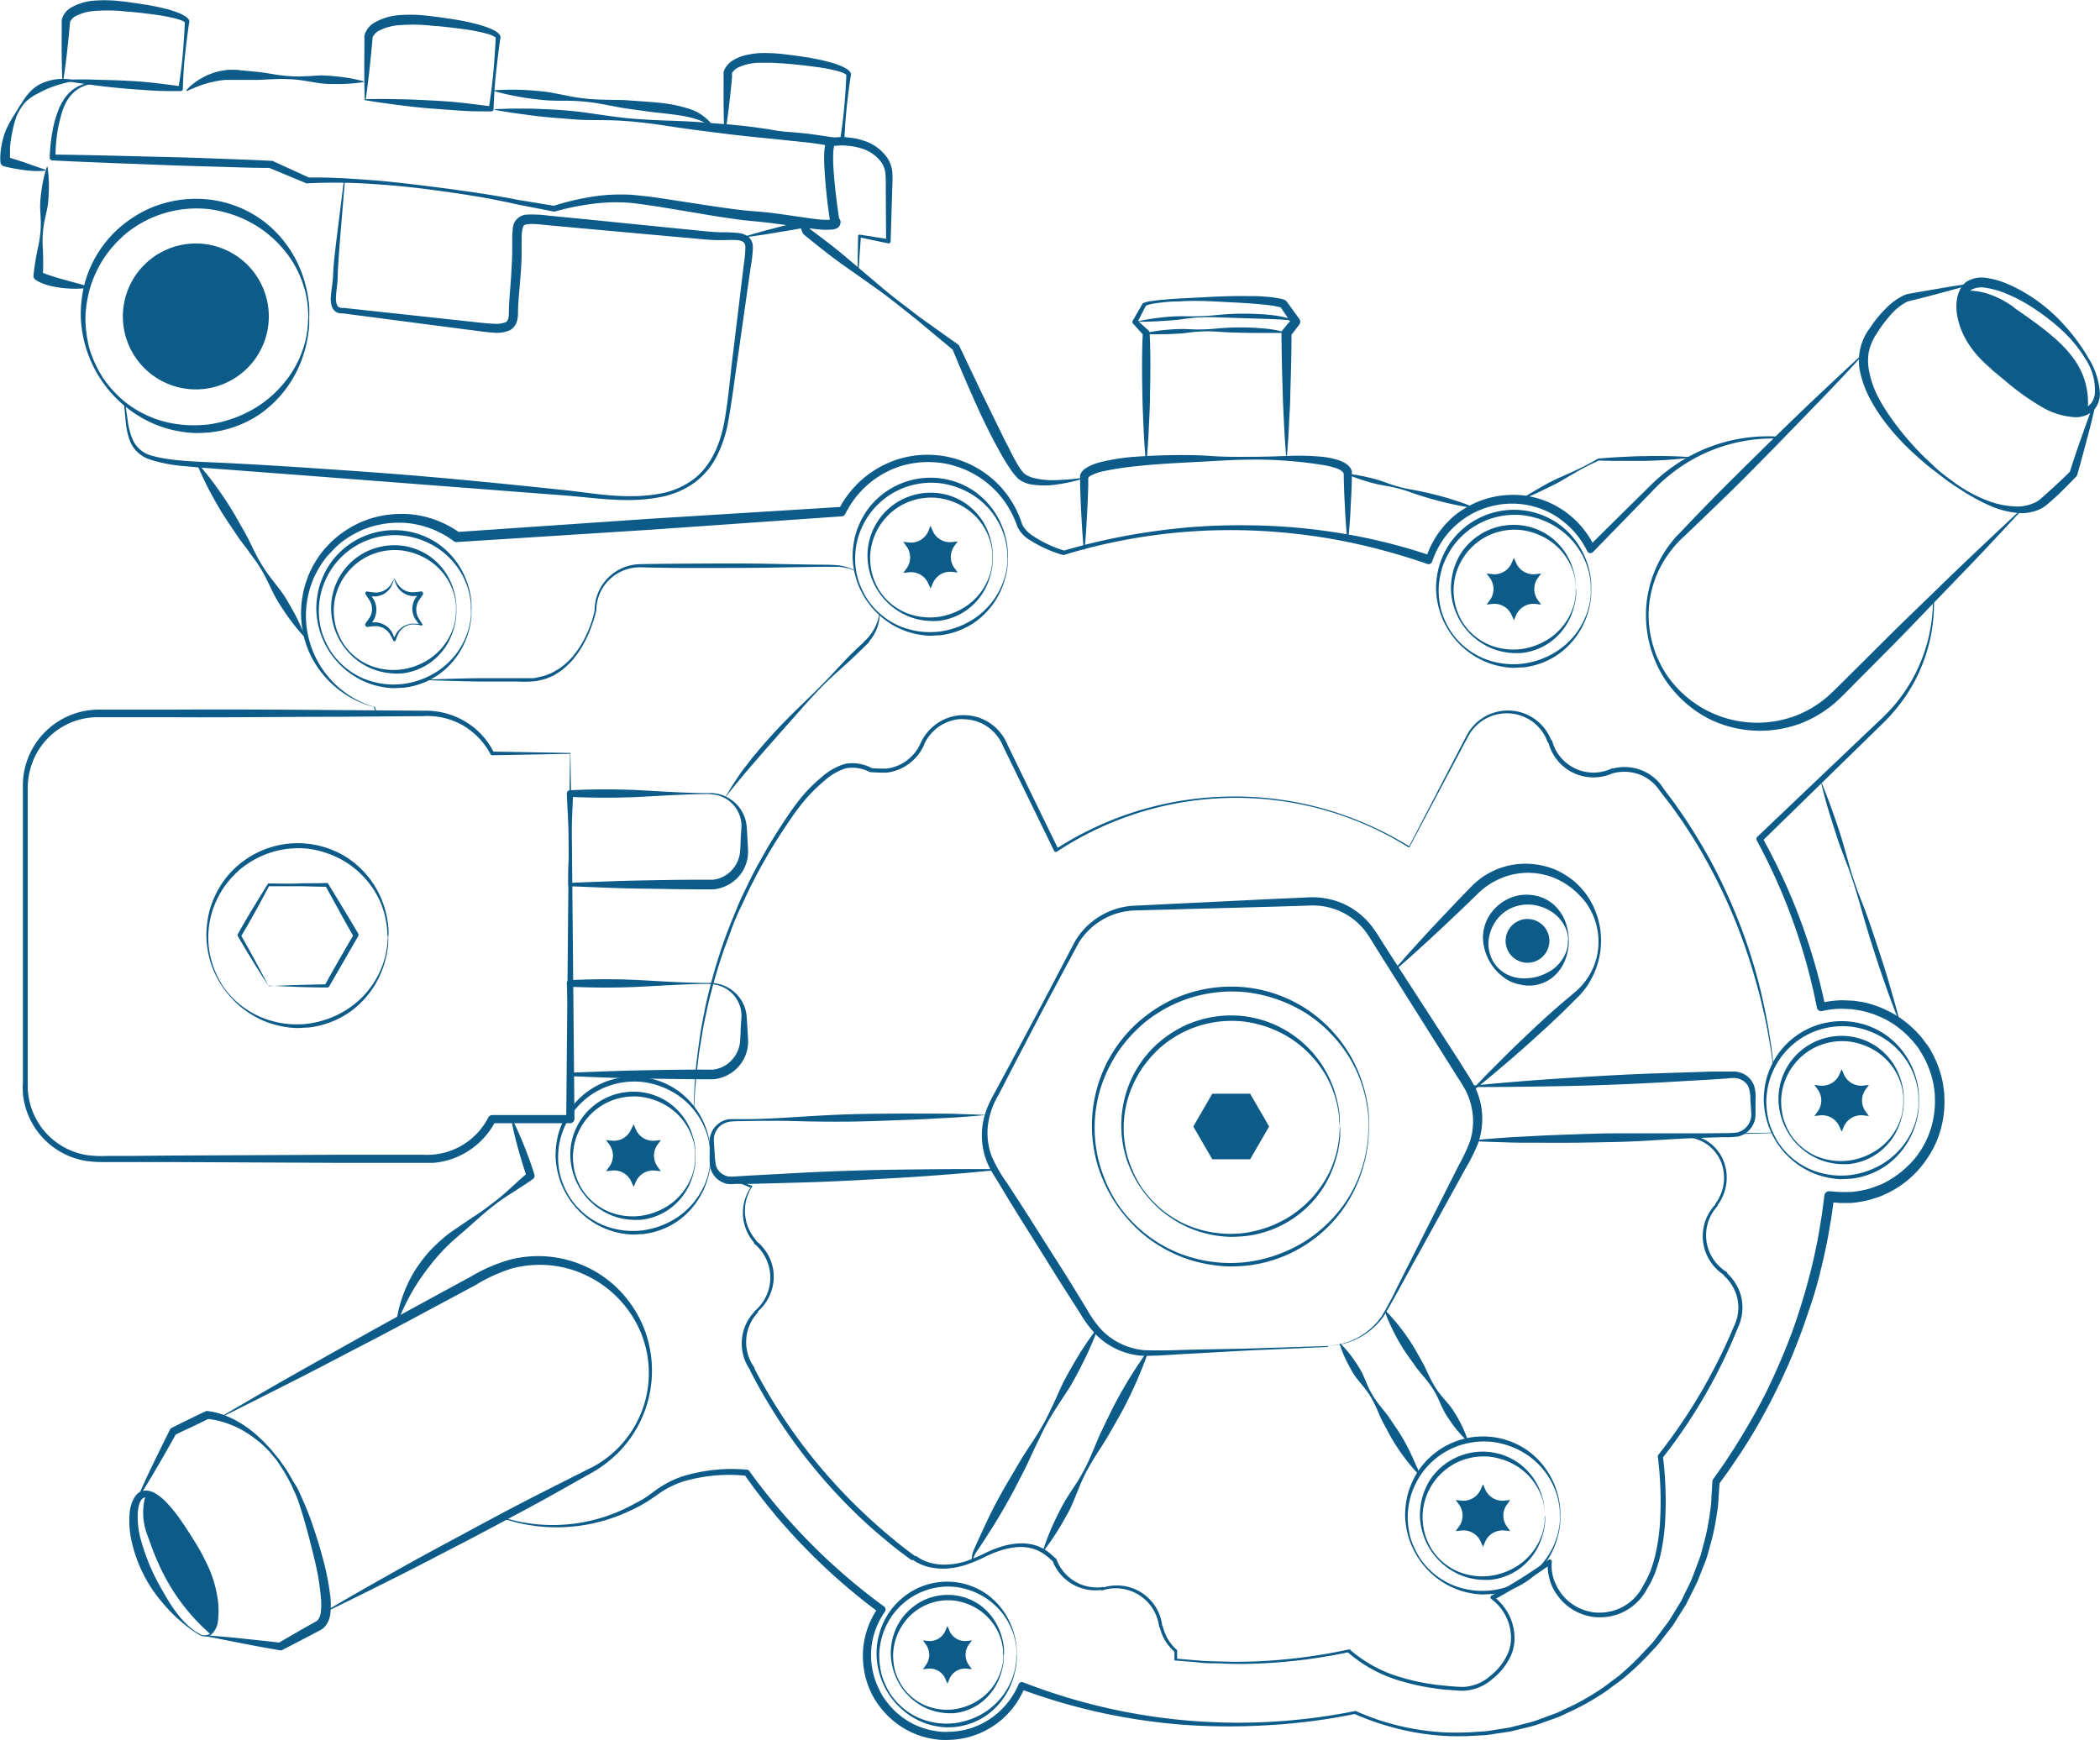 <svg id="Layer_1_copy_2" data-name="Layer 1 copy 2" xmlns="http://www.w3.org/2000/svg" viewBox="0 0 287.8 238.51"><defs><style>.cls-1,.cls-2{fill:#0c5b88}</style></defs><title>reductor</title><path class="cls-1" d="M349.76 438l-.06-1a8.49 8.49 0 0 0-.15-1.25 10.91 10.91 0 0 0-.37-1.66 13.84 13.84 0 0 0-1.95-4.13 15.11 15.11 0 0 0-4.21-4.09 15.52 15.52 0 0 0-6.47-2.31 15 15 0 0 0-7.57 1.16 15.27 15.27 0 0 0-3.47 2.13 16.09 16.09 0 0 0-2.81 3.1 15.68 15.68 0 0 0-1.86 3.83 14.52 14.52 0 0 0-.08 8.54 15.85 15.85 0 0 0 1.8 3.9 15.45 15.45 0 0 0 2.84 3.14 14.74 14.74 0 0 0 3.53 2.14 15.25 15.25 0 0 0 7.62 1.07 15.68 15.68 0 0 0 6.48-2.35 15.18 15.18 0 0 0 4.21-4.1 13.79 13.79 0 0 0 1.95-4.13 10.78 10.78 0 0 0 .37-1.66 8.45 8.45 0 0 0 .15-1.25l.06-1m.06 0v1.05a8.45 8.45 0 0 1-.13 1.26 11.09 11.09 0 0 1-.35 1.68 15.21 15.21 0 0 1-1.83 4.25 14.59 14.59 0 0 1-10.91 6.68c-.64.05-1.28.09-1.95.08a15.53 15.53 0 0 1-5.87-1.38 16.54 16.54 0 0 1-3.54-2.26 16.85 16.85 0 0 1-2.85-3.21 16.11 16.11 0 0 1-1.89-3.93 15.24 15.24 0 0 1-.08-8.74 14.9 14.9 0 0 1 4.71-7.26 15.88 15.88 0 0 1 3.6-2.27 15.26 15.26 0 0 1 7.88-1.2A15 15 0 0 1 349.31 434a11.09 11.09 0 0 1 .34 1.68 8.54 8.54 0 0 1 .13 1.26v1.05" transform="translate(-166.16 -283.53)"/><path class="cls-1" d="M353.75 438l-.07-1.33a10.77 10.77 0 0 0-.19-1.58 13.81 13.81 0 0 0-.46-2.11 17.7 17.7 0 0 0-2.45-5.25 19 19 0 0 0-5.32-5.23 19.81 19.81 0 0 0-8.24-2.94 19 19 0 0 0-9.64 1.48 19.46 19.46 0 0 0-4.42 2.72 20.41 20.41 0 0 0-3.57 3.95 20 20 0 0 0-2.36 4.88 18.5 18.5 0 0 0-.08 10.85 20.08 20.08 0 0 0 2.29 5 18.6 18.6 0 0 0 8.07 6.71 19.17 19.17 0 0 0 9.69 1.39 19.8 19.8 0 0 0 8.25-3 19.26 19.26 0 0 0 5.32-5.23A17.66 17.66 0 0 0 353 443a13.83 13.83 0 0 0 .46-2.11 10.73 10.73 0 0 0 .19-1.58l.07-1.33m.06 0l-.06 1.33a10.61 10.61 0 0 1-.17 1.59 13.93 13.93 0 0 1-.44 2.13 18.7 18.7 0 0 1-16.08 14c-.81.07-1.62.12-2.46.11a18.23 18.23 0 0 1-2.48-.24 18.93 18.93 0 0 1-4.95-1.47 19.91 19.91 0 0 1-4.49-2.85 21.33 21.33 0 0 1-3.6-4.08 20.33 20.33 0 0 1-2.39-5 19.19 19.19 0 0 1-.08-11.06 18.88 18.88 0 0 1 6-9.16 20.06 20.06 0 0 1 4.54-2.86 19.28 19.28 0 0 1 9.94-1.52 18.92 18.92 0 0 1 8.47 3.17 19.3 19.3 0 0 1 5.28 5.49 19.05 19.05 0 0 1 2.34 5.37 14.07 14.07 0 0 1 .44 2.12 10.73 10.73 0 0 1 .17 1.59c0 .87.06 1.33.06 1.33" transform="translate(-166.16 -283.53)"/><path class="cls-2" d="M166.14 158.92l-2.6-4.49 2.6-4.5h5.19l2.6 4.5-2.6 4.49h-5.19z"/><path class="cls-2" d="M418.56 430.11l.31.72a2.58 2.58 0 0 0 2.64 1.52l.78-.09-.46.63a2.58 2.58 0 0 0 0 3l.46.63-.78-.09a2.58 2.58 0 0 0-2.64 1.52l-.31.71-.32-.71a2.58 2.58 0 0 0-2.64-1.52l-.78.09.46-.63a2.58 2.58 0 0 0 0-3l-.46-.63.78.09a2.58 2.58 0 0 0 2.64-1.52z" transform="translate(-166.16 -283.53)"/><path class="cls-1" d="M427 434.41v-.59a7.61 7.61 0 0 0-.3-1.65 8.23 8.23 0 0 0-3.55-4.6 9 9 0 0 0-3.64-1.27 8.48 8.48 0 0 0-4.25.65 8.38 8.38 0 0 0-5 7.47 9.19 9.19 0 0 0 .31 2.43 9 9 0 0 0 1 2.22 8.06 8.06 0 0 0 3.63 3 8.77 8.77 0 0 0 4.31.56 9.17 9.17 0 0 0 3.65-1.31 8.29 8.29 0 0 0 3.54-4.61 7.78 7.78 0 0 0 .3-1.71v-.6m.06 0v.6a7.84 7.84 0 0 1-.27 1.68 9 9 0 0 1-1 2.45 8.56 8.56 0 0 1-2.36 2.54 8.34 8.34 0 0 1-3.87 1.44 11.26 11.26 0 0 1-1.13 0 8.21 8.21 0 0 1-1.12-.12 8.39 8.39 0 0 1-2.25-.71 9.07 9.07 0 0 1-5.16-7.92 8.62 8.62 0 0 1 5.1-8.07 8.76 8.76 0 0 1 4.56-.7 8.49 8.49 0 0 1 3.88 1.48 8.64 8.64 0 0 1 2.36 2.55 9 9 0 0 1 1 2.45 7.84 7.84 0 0 1 .26 1.68v.6" transform="translate(-166.16 -283.53)"/><path class="cls-1" d="M429.07 434.41v-.74a6.11 6.11 0 0 0-.11-.88 7.82 7.82 0 0 0-.26-1.17 10.28 10.28 0 0 0-4.38-5.76 11.08 11.08 0 0 0-4.54-1.6 10.56 10.56 0 0 0-5.31.82 10.42 10.42 0 0 0-4.42 3.66 11 11 0 0 0-1.32 2.69 11.37 11.37 0 0 0-.5 3 11.49 11.49 0 0 0 .39 3 11.22 11.22 0 0 0 1.28 2.75 10.13 10.13 0 0 0 4.5 3.71 10.84 10.84 0 0 0 5.37.72 11.26 11.26 0 0 0 4.56-1.64 10.33 10.33 0 0 0 4.38-5.77 7.82 7.82 0 0 0 .26-1.17 5.91 5.91 0 0 0 .11-.88v-.74m.06 0v.74a5.94 5.94 0 0 1-.09.89 7.92 7.92 0 0 1-.24 1.19 11 11 0 0 1-1.28 3 10.63 10.63 0 0 1-2.94 3.12 10.43 10.43 0 0 1-4.77 1.77c-.46 0-.91.06-1.39.06a10.22 10.22 0 0 1-1.39-.15 10.44 10.44 0 0 1-2.78-.86 11.11 11.11 0 0 1-6.38-9.8 11.79 11.79 0 0 1 .41-3.11 11.59 11.59 0 0 1 1.29-2.86 10.7 10.7 0 0 1 10.23-4.81 10.58 10.58 0 0 1 4.79 1.81 10.72 10.72 0 0 1 2.93 3.13 10.94 10.94 0 0 1 1.28 3 7.9 7.9 0 0 1 .24 1.19 6 6 0 0 1 .09.89v.75" transform="translate(-166.16 -283.53)"/><path class="cls-2" d="M369.4 487l.31.72a2.58 2.58 0 0 0 2.64 1.52l.78-.08-.46.63a2.58 2.58 0 0 0 0 3l.46.63-.78-.08a2.58 2.58 0 0 0-2.64 1.52l-.31.72-.32-.72a2.58 2.58 0 0 0-2.64-1.52l-.78.08.46-.63a2.58 2.58 0 0 0 0-3l-.46-.63.78.08a2.58 2.58 0 0 0 2.64-1.52z" transform="translate(-166.16 -283.53)"/><path class="cls-1" d="M377.87 491.34v-.59a7.7 7.7 0 0 0-.31-1.65 8.23 8.23 0 0 0-3.55-4.6 9 9 0 0 0-3.64-1.27 8.47 8.47 0 0 0-4.25.65 8.38 8.38 0 0 0-5 7.48 9.19 9.19 0 0 0 .31 2.42 9 9 0 0 0 1 2.22 8.07 8.07 0 0 0 3.63 3 8.77 8.77 0 0 0 4.31.56 9.17 9.17 0 0 0 3.65-1.31 8.29 8.29 0 0 0 3.54-4.61 7.65 7.65 0 0 0 .3-1.65v-.6m.06 0v.6a7.84 7.84 0 0 1-.27 1.68 9 9 0 0 1-1 2.45 8.56 8.56 0 0 1-2.36 2.54 8.34 8.34 0 0 1-3.87 1.44 11.25 11.25 0 0 1-1.13 0 8.17 8.17 0 0 1-1.12-.12 8.42 8.42 0 0 1-2.25-.71 9.19 9.19 0 0 1-3.65-3.17 9.09 9.09 0 0 1-1.51-4.76 9.5 9.5 0 0 1 .32-2.52 9.34 9.34 0 0 1 1-2.32 8.65 8.65 0 0 1 8.29-3.91 8.49 8.49 0 0 1 3.88 1.48 8.64 8.64 0 0 1 2.36 2.55 9 9 0 0 1 1 2.45 7.78 7.78 0 0 1 .26 1.68v.6" transform="translate(-166.16 -283.53)"/><path class="cls-1" d="M379.92 491.34v-.74a5.82 5.82 0 0 0-.11-.88 7.83 7.83 0 0 0-.26-1.17 10.28 10.28 0 0 0-4.38-5.76 11.08 11.08 0 0 0-4.54-1.6 10.56 10.56 0 0 0-5.31.82 10.42 10.42 0 0 0-4.42 3.66 11 11 0 0 0-1.32 2.69 11.37 11.37 0 0 0-.5 3 11.53 11.53 0 0 0 .39 3 11.22 11.22 0 0 0 1.28 2.75 10.14 10.14 0 0 0 4.5 3.71 10.84 10.84 0 0 0 5.37.72 11.26 11.26 0 0 0 4.56-1.64 10.33 10.33 0 0 0 4.38-5.77 7.82 7.82 0 0 0 .26-1.17 5.92 5.92 0 0 0 .11-.88v-.74m.06 0v.74a6 6 0 0 1-.09.89 7.79 7.79 0 0 1-.24 1.19 11 11 0 0 1-1.28 3 10.63 10.63 0 0 1-2.94 3.12 10.42 10.42 0 0 1-4.77 1.77c-.46 0-.91.06-1.39.06a10.19 10.19 0 0 1-1.39-.15 10.43 10.43 0 0 1-2.78-.86 11.11 11.11 0 0 1-6.38-9.8 11.79 11.79 0 0 1 .41-3.11 11.56 11.56 0 0 1 1.29-2.86 10.69 10.69 0 0 1 10.23-4.81 10.57 10.57 0 0 1 4.79 1.81 10.72 10.72 0 0 1 2.93 3.13 11 11 0 0 1 1.28 3 7.76 7.76 0 0 1 .24 1.19 6 6 0 0 1 .09.89v.75" transform="translate(-166.16 -283.53)"/><path class="cls-2" d="M373.64 360l.31.72a2.58 2.58 0 0 0 2.64 1.52l.78-.09-.46.63a2.58 2.58 0 0 0 0 3l.46.63-.78-.09a2.58 2.58 0 0 0-2.64 1.52l-.31.71-.32-.71a2.58 2.58 0 0 0-2.64-1.52l-.78.09.46-.63a2.58 2.58 0 0 0 0-3l-.46-.63.78.09a2.58 2.58 0 0 0 2.64-1.52z" transform="translate(-166.16 -283.53)"/><path class="cls-1" d="M382.11 364.31v-.6a7.7 7.7 0 0 0-.31-1.65 8.23 8.23 0 0 0-3.55-4.6 9 9 0 0 0-3.63-1.27 8.48 8.48 0 0 0-4.25.65 8.38 8.38 0 0 0-5 7.48 9.16 9.16 0 0 0 .31 2.42 9 9 0 0 0 1 2.21 8.07 8.07 0 0 0 3.63 3 8.77 8.77 0 0 0 4.31.56 9.19 9.19 0 0 0 3.65-1.31 8.29 8.29 0 0 0 3.54-4.61 7.65 7.65 0 0 0 .3-1.65v-.6m.06 0v.6a7.84 7.84 0 0 1-.27 1.68 9 9 0 0 1-1 2.45 8.56 8.56 0 0 1-2.36 2.54 8.34 8.34 0 0 1-3.87 1.44 11.26 11.26 0 0 1-1.13 0 8.21 8.21 0 0 1-1.12-.12 8.43 8.43 0 0 1-2.25-.71 9.07 9.07 0 0 1-5.16-7.93 9.59 9.59 0 0 1 .32-2.52 9.34 9.34 0 0 1 1-2.32 8.65 8.65 0 0 1 8.29-3.91 8.5 8.5 0 0 1 3.88 1.48 8.64 8.64 0 0 1 2.36 2.55 9 9 0 0 1 1 2.45 7.84 7.84 0 0 1 .26 1.68v.6" transform="translate(-166.16 -283.53)"/><path class="cls-1" d="M384.16 364.31v-.74a6 6 0 0 0-.11-.88 7.83 7.83 0 0 0-.26-1.17 10.28 10.28 0 0 0-4.38-5.76 11.08 11.08 0 0 0-4.54-1.6 10.56 10.56 0 0 0-5.31.82 10.43 10.43 0 0 0-4.42 3.66 11.06 11.06 0 0 0-1.32 2.69 11.41 11.41 0 0 0-.5 3 11.53 11.53 0 0 0 .39 3 11.22 11.22 0 0 0 1.28 2.75 10.13 10.13 0 0 0 4.5 3.71 10.85 10.85 0 0 0 5.37.72 11.26 11.26 0 0 0 4.56-1.64 10.33 10.33 0 0 0 4.38-5.77 7.79 7.79 0 0 0 .26-1.17 5.92 5.92 0 0 0 .11-.88v-.74m.06 0v.74a6.09 6.09 0 0 1-.09.89 7.89 7.89 0 0 1-.24 1.19 11 11 0 0 1-1.28 3 10.64 10.64 0 0 1-2.94 3.12 10.44 10.44 0 0 1-4.77 1.77c-.46 0-.91.06-1.39.06a10.21 10.21 0 0 1-1.39-.15 10.44 10.44 0 0 1-2.78-.86 11.11 11.11 0 0 1-6.38-9.8 11.79 11.79 0 0 1 .41-3.11 11.53 11.53 0 0 1 1.29-2.86 10.69 10.69 0 0 1 10.23-4.81 10.58 10.58 0 0 1 4.79 1.81 10.73 10.73 0 0 1 2.93 3.13 11 11 0 0 1 1.28 3 7.78 7.78 0 0 1 .24 1.19 5.89 5.89 0 0 1 .09.89v.75" transform="translate(-166.16 -283.53)"/><path class="cls-2" d="M293.68 355.6l.31.72a2.58 2.58 0 0 0 2.64 1.52l.78-.09-.46.63a2.58 2.58 0 0 0 0 3l.46.63-.78-.09a2.58 2.58 0 0 0-2.63 1.58l-.31.71-.32-.71a2.58 2.58 0 0 0-2.64-1.52l-.78.09.46-.63a2.58 2.58 0 0 0 0-3l-.46-.63.78.09a2.58 2.58 0 0 0 2.64-1.52z" transform="translate(-166.16 -283.53)"/><path class="cls-1" d="M302.15 359.91v-.6a7.7 7.7 0 0 0-.31-1.65 8.23 8.23 0 0 0-3.55-4.6 9 9 0 0 0-3.63-1.27 8.48 8.48 0 0 0-4.25.65 8.38 8.38 0 0 0-5 7.47 9.19 9.19 0 0 0 .31 2.43 9 9 0 0 0 1 2.21 8.07 8.07 0 0 0 3.63 3 8.77 8.77 0 0 0 4.31.56 9.18 9.18 0 0 0 3.65-1.31 8.29 8.29 0 0 0 3.54-4.61 7.65 7.65 0 0 0 .3-1.65v-.6m.06 0v.6a7.84 7.84 0 0 1-.27 1.68 9 9 0 0 1-1 2.45 8.56 8.56 0 0 1-2.36 2.54 8.34 8.34 0 0 1-3.87 1.44 11.26 11.26 0 0 1-1.13 0 8.21 8.21 0 0 1-1.12-.12 8.43 8.43 0 0 1-2.25-.71 9.07 9.07 0 0 1-5.16-7.92 8.62 8.62 0 0 1 5.1-8.07 8.76 8.76 0 0 1 4.56-.7 8.5 8.5 0 0 1 3.88 1.48 8.64 8.64 0 0 1 2.36 2.55 9 9 0 0 1 1 2.45 7.78 7.78 0 0 1 .26 1.68v.6" transform="translate(-166.16 -283.53)"/><path class="cls-1" d="M304.19 359.91v-.74a6.11 6.11 0 0 0-.11-.88 7.83 7.83 0 0 0-.26-1.17 10.28 10.28 0 0 0-4.38-5.76 11.08 11.08 0 0 0-4.54-1.6 10.56 10.56 0 0 0-5.31.82 10.43 10.43 0 0 0-4.42 3.66 11.06 11.06 0 0 0-1.32 2.69 10.39 10.39 0 0 0-.1 6 11.22 11.22 0 0 0 1.28 2.75 10.13 10.13 0 0 0 4.5 3.71 10.85 10.85 0 0 0 5.37.72 11.26 11.26 0 0 0 4.56-1.64 10.33 10.33 0 0 0 4.38-5.77 7.79 7.79 0 0 0 .26-1.17 5.92 5.92 0 0 0 .11-.88v-.74m.06 0v.74a5.94 5.94 0 0 1-.09.89 7.89 7.89 0 0 1-.24 1.19 11 11 0 0 1-1.28 3 10.64 10.64 0 0 1-2.94 3.12 10.44 10.44 0 0 1-4.77 1.77c-.46 0-.91.06-1.39.06a10.21 10.21 0 0 1-1.39-.15 10.4 10.4 0 0 1-2.78-.86 11.11 11.11 0 0 1-6.38-9.8 11.79 11.79 0 0 1 .41-3.11 11.53 11.53 0 0 1 1.29-2.86 10.69 10.69 0 0 1 10.23-4.81 10.59 10.59 0 0 1 4.79 1.81 10.73 10.73 0 0 1 2.93 3.13 11 11 0 0 1 1.28 3 7.78 7.78 0 0 1 .24 1.19 5.91 5.91 0 0 1 .09.89v.75M220.18 362.88a8 8 0 0 1-.42 1.07 2.65 2.65 0 0 1-.87.92 2.71 2.71 0 0 1-1.23.42 10 10 0 0 1-1.24-.06l.26-.45a8 8 0 0 1 .74 1 2.93 2.93 0 0 1 .32 1.3 3 3 0 0 1-.3 1.31 2.75 2.75 0 0 1-.17.29l-.19.25-.37.48-.29-.5a9.9 9.9 0 0 1 1.25-.07 2.79 2.79 0 0 1 1.26.4 2.83 2.83 0 0 1 .93.93 9.35 9.35 0 0 1 .48 1.14H220a9.78 9.78 0 0 1 .57-1.09 2.8 2.8 0 0 1 .92-.84 3.05 3.05 0 0 1 1.19-.36c.43 0 .82.05 1.22.06l-.13.23a9.27 9.27 0 0 1-.75-1 2.77 2.77 0 0 1-.35-1.25 2.9 2.9 0 0 1 .29-1.29 2.57 2.57 0 0 1 .17-.29l.18-.25.37-.48.24.42a9.92 9.92 0 0 1-1.24.07 2.67 2.67 0 0 1-1.23-.42 2.63 2.63 0 0 1-.88-.92 6.91 6.91 0 0 1-.41-1.07m0-.1c.21.34.37.73.6 1a2.46 2.46 0 0 0 1.92 1 9.85 9.85 0 0 0 1.16-.12.26.26 0 0 1 .29.24.28.28 0 0 1 0 .18l-.35.49-.16.24c-.06.09-.09.15-.14.23a2.34 2.34 0 0 0-.27 1 2.46 2.46 0 0 0 .2 1.07 9.44 9.44 0 0 0 .62 1 .14.14 0 0 1 0 .2.15.15 0 0 1-.1 0 7.28 7.28 0 0 0-1.18-.13 2.24 2.24 0 0 0-1.1.32 2.43 2.43 0 0 0-.82.8 10 10 0 0 0-.46 1.09.17.17 0 0 1-.22.09.17.17 0 0 1-.08-.08 9.35 9.35 0 0 0-.55-1 2.41 2.41 0 0 0-.81-.71 2.45 2.45 0 0 0-1-.28 10.19 10.19 0 0 0-1.15.11.32.32 0 0 1-.35-.28.33.33 0 0 1 .06-.22l.35-.49.16-.24c.06-.09.09-.15.13-.22a2.25 2.25 0 0 0 0-2c-.15-.3-.41-.63-.63-1a.28.28 0 0 1 .08-.39.29.29 0 0 1 .19 0 10 10 0 0 0 1.16.13 2.54 2.54 0 0 0 1.06-.26 2.61 2.61 0 0 0 .86-.72 9.49 9.49 0 0 0 .59-1" transform="translate(-166.16 -283.53)"/><path class="cls-1" d="M228.65 367.1v-.6a7.7 7.7 0 0 0-.31-1.65 8.23 8.23 0 0 0-3.55-4.6 9 9 0 0 0-3.64-1.27 8.48 8.48 0 0 0-4.25.65 8.38 8.38 0 0 0-5 7.47 9.18 9.18 0 0 0 .31 2.43 9 9 0 0 0 1 2.22 8.07 8.07 0 0 0 3.63 3 8.77 8.77 0 0 0 4.31.56 9.17 9.17 0 0 0 3.65-1.31 8.29 8.29 0 0 0 3.54-4.61 7.73 7.73 0 0 0 .3-1.65v-.6m.06 0v.6a7.84 7.84 0 0 1-.27 1.68 9 9 0 0 1-1 2.45 8.56 8.56 0 0 1-2.36 2.54 8.34 8.34 0 0 1-3.87 1.44c-.37 0-.73.05-1.13 0a9 9 0 0 1-3.37-.83 9.07 9.07 0 0 1-5.16-7.92 8.62 8.62 0 0 1 5.1-8.07 8.76 8.76 0 0 1 4.56-.7 8.49 8.49 0 0 1 3.88 1.48 8.63 8.63 0 0 1 2.36 2.55 9 9 0 0 1 1 2.45 7.78 7.78 0 0 1 .26 1.68v.6" transform="translate(-166.16 -283.53)"/><path class="cls-1" d="M230.69 367.1v-.74a5.84 5.84 0 0 0-.11-.88 7.83 7.83 0 0 0-.26-1.17 10.28 10.28 0 0 0-4.38-5.76 11.06 11.06 0 0 0-4.54-1.6 10.55 10.55 0 0 0-5.31.81 10.43 10.43 0 0 0-4.42 3.66 11 11 0 0 0-1.32 2.69 10.38 10.38 0 0 0-.1 6 11.22 11.22 0 0 0 1.28 2.75 10.14 10.14 0 0 0 4.5 3.71 10.85 10.85 0 0 0 5.37.72 11.26 11.26 0 0 0 4.56-1.64 10.33 10.33 0 0 0 4.38-5.77 7.79 7.79 0 0 0 .26-1.17 5.92 5.92 0 0 0 .11-.88v-.74m.06 0v.75a6.08 6.08 0 0 1-.09.89 7.77 7.77 0 0 1-.24 1.19 11 11 0 0 1-1.28 3 10.63 10.63 0 0 1-2.94 3.12 10.43 10.43 0 0 1-4.77 1.77c-.46 0-.91.06-1.39.06a10.22 10.22 0 0 1-1.39-.15 10.4 10.4 0 0 1-2.78-.86 11.11 11.11 0 0 1-6.38-9.79 11.83 11.83 0 0 1 .41-3.12 11.56 11.56 0 0 1 1.29-2.86 10.69 10.69 0 0 1 10.23-4.81 10.59 10.59 0 0 1 4.79 1.81 10.73 10.73 0 0 1 2.93 3.13 11 11 0 0 1 1.28 3 7.78 7.78 0 0 1 .24 1.19 6 6 0 0 1 .09.89v.75" transform="translate(-166.16 -283.53)"/><path class="cls-2" d="M203 326.91a10 10 0 1 1-10-10 10 10 0 0 1 10 10" transform="translate(-166.16 -283.53)"/><path class="cls-1" d="M208.42 326.91l-.06-1.08a8.79 8.79 0 0 0-.16-1.29 10.44 10.44 0 0 0-.4-1.71 14.1 14.1 0 0 0-2.09-4.23 15.68 15.68 0 0 0-4.4-4.11 16.42 16.42 0 0 0-6.6-2.3 15.31 15.31 0 0 0-11.26 3.34 16.48 16.48 0 0 0-2.88 3.14 16.08 16.08 0 0 0-1.93 3.9 16.57 16.57 0 0 0-.77 4.37 16.76 16.76 0 0 0 .55 4.4 16.39 16.39 0 0 0 1.86 4 15.63 15.63 0 0 0 2.94 3.23 14.59 14.59 0 0 0 3.66 2.15 14.77 14.77 0 0 0 3.93 1 15.74 15.74 0 0 0 2 .11c.61 0 1.28-.05 1.89-.11a16.93 16.93 0 0 0 6.63-2.38 15.68 15.68 0 0 0 4.39-4.13 14.08 14.08 0 0 0 2.08-4.21 10.42 10.42 0 0 0 .4-1.71 8.66 8.66 0 0 0 .15-1.29l.06-1.09m.13 0V328a9 9 0 0 1-.14 1.31 12.75 12.75 0 0 1-.34 1.75 16.09 16.09 0 0 1-1.84 4.47 15.72 15.72 0 0 1-4.29 4.66 15 15 0 0 1-7.06 2.62c-.68.05-1.34.09-2.07.08a15.07 15.07 0 0 1-2.05-.23 15.33 15.33 0 0 1-4.1-1.3 16.58 16.58 0 0 1-6.65-5.79 16.63 16.63 0 0 1-2.77-8.68 17.4 17.4 0 0 1 .56-4.61 15.69 15.69 0 0 1 4.93-7.7 16.81 16.81 0 0 1 3.8-2.42 16 16 0 0 1 8.33-1.27 15.43 15.43 0 0 1 7.09 2.71 15.75 15.75 0 0 1 4.29 4.67 16.08 16.08 0 0 1 1.84 4.48 12.72 12.72 0 0 1 .34 1.75 8.75 8.75 0 0 1 .14 1.31v1.1" transform="translate(-166.16 -283.53)"/><path class="cls-2" d="M253 437.66l.31.72a2.58 2.58 0 0 0 2.64 1.52l.78-.08-.46.63a2.58 2.58 0 0 0 0 3l.46.63-.78-.08a2.58 2.58 0 0 0-2.64 1.52l-.31.71-.32-.71A2.58 2.58 0 0 0 250 444l-.78.08.46-.63a2.58 2.58 0 0 0 0-3l-.46-.63.78.08a2.58 2.58 0 0 0 2.64-1.52z" transform="translate(-166.16 -283.53)"/><path class="cls-1" d="M261.43 442v-.6a7.7 7.7 0 0 0-.31-1.65 8.23 8.23 0 0 0-3.55-4.6 9 9 0 0 0-3.64-1.27 8.48 8.48 0 0 0-4.25.65 8.38 8.38 0 0 0-5 7.47 9.18 9.18 0 0 0 .31 2.43 9 9 0 0 0 1 2.22 8.07 8.07 0 0 0 3.63 3 8.77 8.77 0 0 0 4.31.56 9.15 9.15 0 0 0 3.65-1.31 8.28 8.28 0 0 0 3.54-4.61 7.78 7.78 0 0 0 .3-1.65v-.6m.06 0v.6a7.85 7.85 0 0 1-.27 1.68 9 9 0 0 1-1 2.45 8.56 8.56 0 0 1-2.36 2.54 8.34 8.34 0 0 1-3.87 1.44 11.26 11.26 0 0 1-1.13 0 8.21 8.21 0 0 1-1.12-.12 8.4 8.4 0 0 1-2.25-.71 9.07 9.07 0 0 1-5.16-7.92 8.62 8.62 0 0 1 5.1-8.06 8.76 8.76 0 0 1 4.56-.7 8.49 8.49 0 0 1 3.88 1.48 8.65 8.65 0 0 1 2.36 2.55 9 9 0 0 1 1 2.45 7.78 7.78 0 0 1 .26 1.68v.6" transform="translate(-166.16 -283.53)"/><path class="cls-1" d="M263.48 442v-.74a5.84 5.84 0 0 0-.11-.88 7.79 7.79 0 0 0-.26-1.17 10.28 10.28 0 0 0-4.38-5.76 11.08 11.08 0 0 0-4.54-1.6 10.56 10.56 0 0 0-5.31.82 10.42 10.42 0 0 0-4.42 3.66 11 11 0 0 0-1.32 2.69 10.38 10.38 0 0 0-.1 6 11.22 11.22 0 0 0 1.28 2.75 10.14 10.14 0 0 0 4.5 3.71 10.85 10.85 0 0 0 5.37.72 11.26 11.26 0 0 0 4.56-1.64 10.33 10.33 0 0 0 4.38-5.77 7.82 7.82 0 0 0 .26-1.17 5.92 5.92 0 0 0 .11-.88V442m.06 0v.74a6.09 6.09 0 0 1-.09.89 7.92 7.92 0 0 1-.24 1.19 11 11 0 0 1-1.28 3 10.63 10.63 0 0 1-2.94 3.12 10.45 10.45 0 0 1-4.77 1.77c-.46 0-.91.06-1.39.06a11 11 0 0 1-4.17-1 11.12 11.12 0 0 1-6.38-9.79 11.87 11.87 0 0 1 .41-3.12A11.56 11.56 0 0 1 244 436a10.69 10.69 0 0 1 10.23-4.81A10.59 10.59 0 0 1 259 433a10.73 10.73 0 0 1 2.93 3.13 10.94 10.94 0 0 1 1.28 3 7.78 7.78 0 0 1 .24 1.19 6 6 0 0 1 .09.89v.75" transform="translate(-166.16 -283.53)"/><path class="cls-2" d="M296 506.42l.28.66a2.32 2.32 0 0 0 2.38 1.4l.7-.08-.42.58a2.41 2.41 0 0 0 0 2.8l.42.58-.7-.08a2.32 2.32 0 0 0-2.38 1.4l-.28.66-.28-.66a2.32 2.32 0 0 0-2.38-1.4l-.7.08.42-.58a2.41 2.41 0 0 0 0-2.8l-.42-.58.7.08a2.32 2.32 0 0 0 2.38-1.4z" transform="translate(-166.16 -283.53)"/><path class="cls-1" d="M303.63 510.38v-.54a7.08 7.08 0 0 0-.27-1.51 7.56 7.56 0 0 0-3.19-4.21 8 8 0 0 0-3.29-1.18 7.48 7.48 0 0 0-7 3.3 7.77 7.77 0 0 0-1.32 4.14 8.52 8.52 0 0 0 .27 2.21 8.21 8.21 0 0 0 .91 2 7.26 7.26 0 0 0 3.26 2.74 7.77 7.77 0 0 0 3.91.52 8.21 8.21 0 0 0 3.3-1.22 7.61 7.61 0 0 0 3.18-4.23 7.09 7.09 0 0 0 .27-1.5v-.54m.06 0v.55a7.27 7.27 0 0 1-.23 1.53 8.35 8.35 0 0 1-.9 2.24 7.86 7.86 0 0 1-2.12 2.36 7.44 7.44 0 0 1-3.52 1.34 10 10 0 0 1-1 0 8 8 0 0 1-3.07-.78 8.36 8.36 0 0 1-3.29-2.94 8.53 8.53 0 0 1-1.35-4.35 8.25 8.25 0 0 1 1.2-4.44 8 8 0 0 1 3.37-3 7.78 7.78 0 0 1 4.17-.65 7.58 7.58 0 0 1 3.54 1.38 8 8 0 0 1 2.11 2.37 8.32 8.32 0 0 1 .9 2.25 7.1 7.1 0 0 1 .23 1.53v.55" transform="translate(-166.16 -283.53)"/><path class="cls-1" d="M305.47 510.38v-.67a8.74 8.74 0 0 0-.33-1.87 9.44 9.44 0 0 0-3.93-5.28 9.88 9.88 0 0 0-4.11-1.48 9.3 9.3 0 0 0-4.81.76 9.41 9.41 0 0 0-4 3.37 9.72 9.72 0 0 0-1.63 5.17 10.61 10.61 0 0 0 .34 2.75 10.15 10.15 0 0 0 1.13 2.52 9.12 9.12 0 0 0 4.05 3.42 9.58 9.58 0 0 0 4.87.67 10.08 10.08 0 0 0 4.13-1.52 9.5 9.5 0 0 0 3.93-5.29 6.9 6.9 0 0 0 .23-1.07 5.23 5.23 0 0 0 .1-.8v-.68m.06 0v.68a8.93 8.93 0 0 1-.3 1.9 10.18 10.18 0 0 1-1.13 2.77 9.74 9.74 0 0 1-2.63 2.89 9.31 9.31 0 0 1-4.34 1.65 12.56 12.56 0 0 1-1.27.05 9.07 9.07 0 0 1-1.27-.14 9.22 9.22 0 0 1-2.53-.81 10.21 10.21 0 0 1-4.08-3.62 10.45 10.45 0 0 1-1.66-5.38 10.18 10.18 0 0 1 1.51-5.47 9.89 9.89 0 0 1 4.16-3.67 9.61 9.61 0 0 1 5.13-.81 9.46 9.46 0 0 1 4.36 1.69 9.87 9.87 0 0 1 2.63 2.9 10.14 10.14 0 0 1 1.13 2.77 9 9 0 0 1 .29 1.9v.68M348.11 468h.58a9.6 9.6 0 0 0 6.81-4 46.14 46.14 0 0 0 2.18-4.09l2.47-4.89 5.92-11.73a24.5 24.5 0 0 0 1.53-3.25 8.92 8.92 0 0 0 .41-3.54 9.31 9.31 0 0 0-1-3.51c-.62-1.11-1.42-2.28-2.13-3.44l-9.25-14.68-1.2-1.92a20.29 20.29 0 0 0-1.22-1.85 9.09 9.09 0 0 0-3.37-2.64 9.21 9.21 0 0 0-4.28-.79l-4.72.15-19.15.52a9.39 9.39 0 0 0-7.73 4.49l-4.5 8.4-4.35 8.32-2.12 4.1a10.76 10.76 0 0 0-1.44 4.16 9.18 9.18 0 0 0 .52 4.23 19.67 19.67 0 0 0 2.14 3.72c1.58 2.42 3.11 4.81 4.58 7.14s2.93 4.58 4.29 6.79l2 3.26a14.9 14.9 0 0 0 2.06 2.9 9.33 9.33 0 0 0 5.82 2.77c2.12.08 4.26 0 6.19-.06 3.91-.09 7.32-.12 10.13-.23l8.82-.28m0 .13l-8.82.39c-2.81.11-6.21.33-10.12.54-2 .08-4 .29-6.26.29a9.89 9.89 0 0 1-6.47-2.85 15.92 15.92 0 0 1-2.25-3l-2.06-3.22c-1.4-2.18-2.8-4.47-4.27-6.81s-3-4.75-4.46-7.22l-1.14-1.86a10.52 10.52 0 0 1-1-2.08 9.91 9.91 0 0 1-.43-4.58 10.15 10.15 0 0 1 .59-2.26 17.75 17.75 0 0 1 1-2.07l2.19-4.06 4.42-8.29 4.43-8.46a10 10 0 0 1 8.11-4.95l19.13-.93 4.71-.21a10.48 10.48 0 0 1 4.82.85 10.32 10.32 0 0 1 3.86 3 21 21 0 0 1 1.32 1.95l1.22 1.91 9.38 14.5c.73 1.19 1.47 2.27 2.15 3.5a9.91 9.91 0 0 1 1.13 4 10.11 10.11 0 0 1-.55 4 25.15 25.15 0 0 1-1.68 3.38l-6.34 11.51c-1.92 3.42-3.47 6.43-4.95 8.86a9.73 9.73 0 0 1-5.31 3.69 9.62 9.62 0 0 1-1.7.31h-.59" transform="translate(-166.16 -283.53)"/><path class="cls-1" d="M267.41 445.38l1.85.73v.06a6.05 6.05 0 0 0 .54 7.39.12.12 0 0 1 0 .07v.11-.09a6.26 6.26 0 0 1 2.4 4.79 6.33 6.33 0 0 1-2.22 4.9l.06-.13v.1a.17.17 0 0 1 0 .12 5.95 5.95 0 0 0-.49 7.57.2.2 0 0 1 0 .18v.11-.16A74.27 74.27 0 0 0 285 491.39q1.56 1.46 3.2 2.82c1.09.92 2.2 1.79 3.36 2.63h-.1.26a6 6 0 0 0 2.22 1 7.83 7.83 0 0 0 2.47.14 10 10 0 0 0 2.44-.54 21.85 21.85 0 0 0 2.32-1 15.39 15.39 0 0 1 2.42-.95 10.62 10.62 0 0 1 1.27-.28 8.52 8.52 0 0 1 1.31-.11 7.08 7.08 0 0 1 1.32.13 5.75 5.75 0 0 1 1.26.41 5.5 5.5 0 0 1 1.13.69c.36.27.63.59 1 .85a.15.15 0 0 1 .05.07 5.93 5.93 0 0 0 6.35 3.85.16.16 0 0 1 .11 0l.09.06h-.13a6.26 6.26 0 0 1 8.1 5.31l-.06-.09.09.06a.12.12 0 0 1 .05.07 6.08 6.08 0 0 0 1.95 3.23.11.11 0 0 1 0 .08v1.19l-.09-.1 3 .25c1 .1 2 .1 3 .13 2 .08 4 .05 5.93-.06a74.92 74.92 0 0 0 11.68-1.58.16.16 0 0 1 .14 0 18.46 18.46 0 0 0 7.34 3.91 28.07 28.07 0 0 0 4.11.87c.69.1 1.39.17 2.09.23s1.42.13 2.09.12a6 6 0 0 0 3.69-1.56 8 8 0 0 0 2.44-3.25 5.43 5.43 0 0 0 .34-2 6.6 6.6 0 0 0-.34-2 6.7 6.7 0 0 0-2.36-3.24.28.28 0 0 1-.06-.39.3.3 0 0 1 .09-.08 74.5 74.5 0 0 0 7.81-4.89.28.28 0 0 1 .45.26 6.8 6.8 0 0 0 0 1.14 6.93 6.93 0 0 0 .22 1.09 6.45 6.45 0 0 0 .41 1 5.9 5.9 0 0 0 .58 1 6.59 6.59 0 0 0 3.62 2.51 7.25 7.25 0 0 0 1.1.21 8.9 8.9 0 0 0 1.13 0 6.81 6.81 0 0 0 2.16-.53 6.7 6.7 0 0 0 3.23-3l.55-1 .46-1a20.18 20.18 0 0 0 .68-2.16 27.29 27.29 0 0 0 .68-4.51 48.94 48.94 0 0 0-.29-9.16.31.31 0 0 1 .06-.23 75.87 75.87 0 0 0 10.28-17.43l.15-.34.06.29a.27.27 0 0 1-.05-.3 5.85 5.85 0 0 0 .42-3.61 6 6 0 0 0-1.82-3.16.23.23 0 0 1-.07-.14v-.11l.11.17a6.38 6.38 0 0 1-2.93-4.57 6.27 6.27 0 0 1 .26-2.76 6.5 6.5 0 0 1 1.41-2.38v.15-.1a.19.19 0 0 1 0-.14 6 6 0 0 0 1.17-3 6.17 6.17 0 0 0-.27-2.43 5.3 5.3 0 0 0-.32-.75 5.4 5.4 0 0 0-2.26-2.31 6.62 6.62 0 0 0-3.18-.74V439l12.56-.2v.06l-12.55.4a.13.13 0 0 1 0-.26 6.75 6.75 0 0 1 3.33.73 5.72 5.72 0 0 1 2.41 2.42 6.24 6.24 0 0 1 .65 3.37 6.39 6.39 0 0 1-1.22 3.21v-.14.1a.19.19 0 0 1 0 .15 5.91 5.91 0 0 0 1.23 9.06.24.24 0 0 1 .11.17v.11l-.08-.14a6.45 6.45 0 0 1 2 3.41 6.37 6.37 0 0 1-.42 3.93l-.05-.3a.27.27 0 0 1 .06.29l-.17.39A72.33 72.33 0 0 1 394 483.4l.06-.23a49.45 49.45 0 0 1 .28 9.27 27.74 27.74 0 0 1-.7 4.61 20.58 20.58 0 0 1-.71 2.24l-.48 1.08-.58 1a7.3 7.3 0 0 1-3.52 3.27 7.37 7.37 0 0 1-2.38.58 9.29 9.29 0 0 1-1.21 0 7.78 7.78 0 0 1-1.2-.23 7.17 7.17 0 0 1-3.94-2.74 6.32 6.32 0 0 1-.63-1 7 7 0 0 1-.44-1.14 7.05 7.05 0 0 1-.27-2.42l.45.25a74.08 74.08 0 0 1-7.88 4.92v-.47a7.24 7.24 0 0 1 2.52 3.52 7.11 7.11 0 0 1 .35 2.16 5.94 5.94 0 0 1-.39 2.17 8.5 8.5 0 0 1-2.61 3.43 6.42 6.42 0 0 1-4 1.64c-.75 0-1.42-.09-2.14-.13s-1.41-.14-2.11-.25a28.48 28.48 0 0 1-4.16-.91 18.89 18.89 0 0 1-7.45-4h.14a75.1 75.1 0 0 1-11.8 1.53c-2 .1-4 .12-6 0-1 0-2 0-3-.15l-3-.24a.1.1 0 0 1-.09-.1v-1.19.08a6.3 6.3 0 0 1-2-3.33l.05.07-.09-.06a.13.13 0 0 1-.05-.09 6 6 0 0 0-7.77-5 .16.16 0 0 1-.13 0l-.09-.06h.11a6.28 6.28 0 0 1-6.74-4l.05.08c-.34-.26-.63-.6-1-.83a5.07 5.07 0 0 0-1.06-.64 5.33 5.33 0 0 0-1.17-.38 6.86 6.86 0 0 0-1.23-.11 8.38 8.38 0 0 0-1.24.12 10.38 10.38 0 0 0-1.22.28 14.9 14.9 0 0 0-2.34.94 22.2 22.2 0 0 1-2.36 1 10.5 10.5 0 0 1-2.55.58 8.33 8.33 0 0 1-2.62-.13 6.4 6.4 0 0 1-2.44-1.06l.11.06h-.26c-1.16-.83-2.3-1.71-3.4-2.63s-2.19-1.84-3.24-2.83a74.84 74.84 0 0 1-15.45-20.48.2.2 0 0 1 0-.16v-.11.18a6.32 6.32 0 0 1 .56-8v.12-.1a.17.17 0 0 1 .06-.13 6 6 0 0 0-.1-9.25.12.12 0 0 1 0-.09v-.11.07a6.21 6.21 0 0 1-.44-7.59v.07l-1.84-.76zM409.14 429.54l-.36-2.55-.45-2.54q-.5-2.52-1.15-5c-.45-1.65-.92-3.3-1.46-4.93s-1.13-3.24-1.77-4.82-1.35-3.15-2.1-4.69-1.56-3.05-2.41-4.54-1.77-2.93-2.72-4.35l-1.48-2.1-1.55-2 .34.06a.26.26 0 0 1-.36-.08 5.84 5.84 0 0 0-2.8-2.29 6 6 0 0 0-3.61-.19.28.28 0 0 1-.19 0h-.1.24a6.43 6.43 0 0 1-5.47-.06 6.31 6.31 0 0 1-2.18-1.75 6.56 6.56 0 0 1-1.23-2.51l.13.16h-.09a.24.24 0 0 1-.12-.13 6 6 0 0 0-2.29-2.93 6.43 6.43 0 0 0-1.72-.78 6.32 6.32 0 0 0-1.88-.2 6 6 0 0 0-3.49 1.34 6.38 6.38 0 0 0-1.26 1.41c-.32.54-.62 1.14-.93 1.71l-7.36 13.89a.11.11 0 0 1-.15 0 44.56 44.56 0 0 0-48.15.6.28.28 0 0 1-.39-.08l-7-14.36a5.94 5.94 0 0 0-2.09-2.64 5.83 5.83 0 0 0-3.19-1.06 5.12 5.12 0 0 0-.85 0 5 5 0 0 0-.83.16 5.8 5.8 0 0 0-1.56.67 6 6 0 0 0-2.25 2.5.3.3 0 0 1-.4.14h-.07l.48-.11a6.54 6.54 0 0 1-3 3.28 6.27 6.27 0 0 1-2.16.67 5.12 5.12 0 0 1-.57 0 4.22 4.22 0 0 1-.57 0l-1.08-.06h-.12a5.11 5.11 0 0 0-3.25-.54 8 8 0 0 0-2.91 1.66 23.8 23.8 0 0 0-2.51 2.43 31.27 31.27 0 0 0-2.13 2.79c-1.33 1.94-2.61 3.92-3.76 6-.59 1-1.13 2.07-1.67 3.12s-1 2.13-1.52 3.19-.95 2.16-1.35 3.27-.84 2.21-1.2 3.33c-.76 2.23-1.37 4.52-1.92 6.81-.23 1.16-.52 2.3-.7 3.47s-.41 2.33-.55 3.5-.27 2.35-.39 3.52-.15 2.36-.23 3.54h-.06c.06-1.18.07-2.37.16-3.55s.17-2.36.33-3.54.3-2.35.49-3.52.44-2.33.66-3.49c.53-2.31 1.12-4.61 1.86-6.86.35-1.13.75-2.25 1.17-3.36s.89-2.2 1.33-3.3 1-2.17 1.5-3.23 1.06-2.12 1.65-3.15c1.13-2.09 2.41-4.1 3.73-6.07a32 32 0 0 1 2.14-2.87 22 22 0 0 1 2.57-2.51 8.36 8.36 0 0 1 3.22-1.79 5.72 5.72 0 0 1 3.62.6h-.12l1.08.06a3.78 3.78 0 0 0 .52 0 4.43 4.43 0 0 0 .51 0 5.67 5.67 0 0 0 2-.61 5.93 5.93 0 0 0 2.74-3 .3.3 0 0 1 .4-.16l.09.06-.48.09a6.57 6.57 0 0 1 2.48-2.75 6.41 6.41 0 0 1 1.72-.74 6.44 6.44 0 0 1 1.86-.21 6.43 6.43 0 0 1 3.51 1.18 6.54 6.54 0 0 1 2.29 2.91l7 14.38-.41-.11a45.12 45.12 0 0 1 11.62-5.35q1.54-.45 3.1-.8t3.15-.58a45.85 45.85 0 0 1 6.38-.48 45.12 45.12 0 0 1 12.65 1.72 46.52 46.52 0 0 1 11.66 5.17h-.16l7.24-13.95c.31-.59.59-1.15.93-1.75a6.74 6.74 0 0 1 1.33-1.51 6.42 6.42 0 0 1 3.71-1.46 6.71 6.71 0 0 1 2 .2 6.79 6.79 0 0 1 1.85.83 6.42 6.42 0 0 1 2.49 3.13l-.12-.13h.09a.24.24 0 0 1 .13.16 5.86 5.86 0 0 0 8.11 3.77.29.29 0 0 1 .24 0h.1-.19a6.31 6.31 0 0 1 7 2.73l-.36-.08a.25.25 0 0 1 .34.06l1.55 2.07 1.47 2.13q1.42 2.16 2.71 4.4t2.39 4.58q1.11 2.33 2.07 4.73t1.74 4.86c.52 1.64 1 3.3 1.4 5s.75 3.36 1.05 5.05l.4 2.55.31 2.56z" transform="translate(-166.16 -283.53)"/><path class="cls-1" d="M301.25 436.39s-1.28.12-3.51.28c-1.12.09-2.48.14-4 .23s-3.31.15-5.23.22-4 .15-6.19.17-4.52 0-6.91-.07-4.88-.05-7.39 0c-.62 0-1.27 0-1.88.08a2.63 2.63 0 0 0-1.51.8 2.57 2.57 0 0 0-.64 1.58c0 .57.07 1.26.11 1.88a10 10 0 0 0 .2 1.81 2.15 2.15 0 0 0 1 1.19 2 2 0 0 0 .73.25 4.14 4.14 0 0 0 .85 0l1.89-.12 7.38-.4c4.79-.24 9.26-.37 13.1-.42s7-.08 9.27-.08h3.52v.21l-3.51.33c-2.23.18-5.42.45-9.25.67s-8.3.49-13.09.63l-7.39.2h-1.89a5 5 0 0 1-1.05 0 3 3 0 0 1-2.34-2.18 10 10 0 0 1-.1-2v-1.95a3.11 3.11 0 0 1 .88-1.85 3.06 3.06 0 0 1 1.82-.9h1.91c2.52 0 5-.15 7.39-.3s4.71-.29 6.9-.36 4.27-.08 6.19-.1 3.68 0 5.23 0 2.92 0 4 .06c2.24.06 3.52.13 3.52.13zM367.17 481a16.28 16.28 0 0 1-2.15-2.51c-.28-.41-.59-.84-.86-1.33s-.5-1-.77-1.61a11.23 11.23 0 0 0-.89-1.68 15.73 15.73 0 0 0-1.18-1.57c-.42-.51-.86-1-1.23-1.54l-1.1-1.55a26.59 26.59 0 0 1-1.72-2.88c-.45-.88-.78-1.64-1-2.17s-.32-.86-.32-.86l.11-.07s.25.23.64.66.93 1.06 1.53 1.84a26.8 26.8 0 0 1 1.88 2.79l.93 1.65c.32.56.59 1.17.87 1.76a15.66 15.66 0 0 0 .92 1.73 11.28 11.28 0 0 0 1.14 1.52c.39.48.81.92 1.13 1.38s.59.92.84 1.35a16.36 16.36 0 0 1 1.36 3zM349.82 467.67a16.24 16.24 0 0 1 2.09 2.55c.27.41.57.85.83 1.34s.48 1.06.73 1.62a11.1 11.1 0 0 0 .85 1.69 15.34 15.34 0 0 0 1.14 1.59c.41.52.83 1 1.19 1.56l1.06 1.56a26.61 26.61 0 0 1 1.65 2.91c.43.88.74 1.65 1 2.18s.3.87.3.87l-.11.07s-.24-.24-.62-.67-.91-1.07-1.49-1.86a26.59 26.59 0 0 1-1.81-2.82l-.89-1.66c-.3-.57-.56-1.17-.82-1.78a15.64 15.64 0 0 0-.88-1.75 11.15 11.15 0 0 0-1.1-1.54c-.38-.48-.78-.93-1.1-1.4s-.56-.93-.8-1.36a16.21 16.21 0 0 1-1.28-3zM368.83 439.77s1.29-.12 3.54-.28c1.13-.09 2.49-.14 4.07-.23s3.34-.15 5.27-.22 4-.15 6.24-.15h14.46a12.26 12.26 0 0 0 1.86-.12 2.61 2.61 0 0 0 1.44-1 2.56 2.56 0 0 0 .46-1.65l-.13-1.93a4.47 4.47 0 0 0-.29-1.74 2.15 2.15 0 0 0-1.17-1 2.09 2.09 0 0 0-.76-.14c-.26 0-.62 0-.93.06l-1.91.13-7.44.43c-4.83.26-9.34.42-13.21.49s-7.09.11-9.35.12h-3.55v-.13l3.53-.34c2.25-.2 5.46-.47 9.33-.72s8.37-.53 13.2-.69l7.45-.24h2.91a3.06 3.06 0 0 1 1.11.25 3 3 0 0 1 1.55 1.57 5.06 5.06 0 0 1 .24 2.06v1.93a3.11 3.11 0 0 1-.67 2 3.06 3.06 0 0 1-1.71 1.1 12.11 12.11 0 0 1-2 .09c-2.54.07-5 .15-7.45.3s-4.75.3-7 .35-4.31.1-6.24.11-3.71 0-5.28 0-2.94 0-4.07-.06c-2.26-.06-3.55-.12-3.55-.12zM309.11 496.05a34.37 34.37 0 0 1 1.81-4.47c.32-.65.66-1.35 1.07-2.07s.91-1.44 1.39-2.2a23.85 23.85 0 0 0 1.42-2.39c.45-.83.82-1.72 1.2-2.61s.73-1.79 1.14-2.64l1.21-2.5c.79-1.62 1.63-3.08 2.37-4.32s1.42-2.24 1.89-2.94.78-1.08.78-1.08l.11.06s-.15.46-.45 1.26-.75 1.91-1.34 3.23-1.32 2.83-2.21 4.4l-1.38 2.42c-.47.82-1 1.63-1.52 2.44s-1 1.63-1.47 2.47a24 24 0 0 0-1.16 2.53c-.35.83-.66 1.66-1 2.4s-.75 1.42-1.1 2.05a34.44 34.44 0 0 1-2.65 4zM316.59 465.74a47.5 47.5 0 0 1-2.31 5.18c-.39.75-.81 1.57-1.3 2.41s-1.08 1.68-1.66 2.58-1.17 1.82-1.7 2.79-1 2-1.49 3-.95 2.06-1.44 3.06l-1.49 2.91c-1 1.88-2 3.59-2.88 5s-1.68 2.63-2.23 3.45a3 3 0 0 0-.52 1 2.31 2.31 0 0 0-.1.39h-.13a2.45 2.45 0 0 1 0-.42 3.23 3.23 0 0 1 .31-1.16c.4-.91 1-2.22 1.71-3.74s1.63-3.29 2.7-5.13l1.66-2.82c.58-1 1.18-1.91 1.81-2.86s1.23-1.91 1.76-2.89 1-2 1.44-2.94.84-1.92 1.29-2.78.91-1.66 1.33-2.39a47.55 47.55 0 0 1 3.14-4.73z" transform="translate(-166.16 -283.53)"/><path class="cls-1" d="M367.59 433.27s.71-.78 2-2.11c.63-.67 1.44-1.45 2.34-2.36s1.94-1.91 3.08-3 2.38-2.26 3.73-3.46c.67-.6 1.37-1.21 2.1-1.82l1.1-.93.28-.24.24-.23.51-.52a9.8 9.8 0 0 0 1.55-2.44 9.15 9.15 0 0 0-.89-8.71 8.87 8.87 0 0 0-1-1.18c-.17-.17-.36-.38-.52-.52l-.6-.5a10.11 10.11 0 0 0-2.55-1.45 9.57 9.57 0 0 0-5.61-.36 10 10 0 0 0-4.59 2.53c-1.29 1.27-2.53 2.44-3.67 3.52-2.28 2.18-4.23 3.94-5.6 5.18l-2.18 1.91-.09-.09 1.91-2.18c1.24-1.37 3-3.32 5.18-5.6 1.08-1.15 2.26-2.39 3.52-3.67a10.26 10.26 0 0 1 5.23-2.88 10.66 10.66 0 0 1 6.31.61 11.19 11.19 0 0 1 2.77 1.78l.56.55c.21.23.36.42.55.64a9.7 9.7 0 0 1 .92 1.35 11 11 0 0 1 1.38 6.18 11.22 11.22 0 0 1-2.13 5.78l-.47.57c-.09.1-.13.17-.26.3l-.26.26-1 1c-.67.68-1.33 1.33-2 1.95-1.31 1.25-2.58 2.38-3.75 3.44s-2.26 2-3.24 2.83-1.82 1.56-2.54 2.14c-1.42 1.17-2.26 1.81-2.26 1.81z" transform="translate(-166.16 -283.53)"/><path class="cls-1" d="M381.06 412.51v-.39a4 4 0 0 0-.23-1.08 5.15 5.15 0 0 0-2.49-2.79 6.35 6.35 0 0 0-2.26-.7 5.71 5.71 0 0 0-2.63.39 5.19 5.19 0 0 0-2.23 1.76 5.7 5.7 0 0 0-1.06 2.83 4.85 4.85 0 0 0 .76 3 4.64 4.64 0 0 0 2.4 1.84 5.11 5.11 0 0 0 1.39.27 6.26 6.26 0 0 0 .71 0l.64-.06a6.94 6.94 0 0 0 2.29-.78 5.25 5.25 0 0 0 2.45-2.8 4 4 0 0 0 .23-1.08v-.4m.13 0A7 7 0 0 1 381 414a6.65 6.65 0 0 1-.6 1.71 5.8 5.8 0 0 1-1.54 1.87 5.29 5.29 0 0 1-2.72 1.05 8.09 8.09 0 0 1-.81 0 6.13 6.13 0 0 1-.77-.12A5.81 5.81 0 0 1 373 418a7 7 0 0 1-3.58-5.49 5.66 5.66 0 0 1 .83-3.44 6.26 6.26 0 0 1 2.62-2.33 5.88 5.88 0 0 1 3.25-.51 5.57 5.57 0 0 1 2.76 1.13 6 6 0 0 1 1.53 1.89A6.6 6.6 0 0 1 381 411a7.08 7.08 0 0 1 .15 1.14v.41" transform="translate(-166.16 -283.53)"/><path class="cls-2" d="M378.5 412.51a3 3 0 1 1-3-3 3 3 0 0 1 3 3" transform="translate(-166.16 -283.53)"/><path class="cls-1" d="M244.33 386.73l.21 12.54.12 12.54.23 25.08a.61.61 0 0 1-.61.62h-10.74l.57-.35a10.72 10.72 0 0 1-4.17 4.4 10.52 10.52 0 0 1-4.38 1.38h-13.02l-23.08-.11h-8.66a17 17 0 0 1-2.94-.17 10.36 10.36 0 0 1-8.3-7.69 11.07 11.07 0 0 1-.26-1.48c0-.47-.06-1 0-1.46v-40.38a10.82 10.82 0 0 1 .3-2.95 10.44 10.44 0 0 1 9.8-7.89H189.53c7.69-.05 15.39 0 23.08.06l11.54.09a10.59 10.59 0 0 1 5.7 1.44 10.18 10.18 0 0 1 4 4.3l-.23-.14 10.74.19a.06.06 0 0 1 .06.06m-.13.06l-10.68.19a.25.25 0 0 1-.22-.13 10 10 0 0 0-3.86-4 9.84 9.84 0 0 0-5.37-1.23l-11.54.09c-7.69 0-15.38.11-23.08.06h-10.07a9.25 9.25 0 0 0-1.39.11 9.58 9.58 0 0 0-7.77 7 10.11 10.11 0 0 0-.35 2.77v40.38c0 .48 0 .93.07 1.42a10.7 10.7 0 0 0 .27 1.35 9.62 9.62 0 0 0 7.8 7 16.3 16.3 0 0 0 2.81.11h2.89l5.77-.05 23.08-.11h11.54a9.42 9.42 0 0 0 8.88-5.09.64.64 0 0 1 .57-.35h10.74l-.62.62.23-25.08.12-12.54z" transform="translate(-166.16 -283.53)"/><path class="cls-1" d="M219.26 411.81l-.05-.87a7 7 0 0 0-.13-1 9.22 9.22 0 0 0-.31-1.38 11.4 11.4 0 0 0-1.63-3.42 12.55 12.55 0 0 0-3.5-3.37 13 13 0 0 0-5.35-1.9 12.42 12.42 0 0 0-6.26 1 12.65 12.65 0 0 0-2.87 1.76 13.41 13.41 0 0 0-2.33 2.56 13 13 0 0 0-1.55 3.17 12 12 0 0 0-.08 7.08 13.15 13.15 0 0 0 1.49 3.24A12 12 0 0 0 202 423a12.7 12.7 0 0 0 6.32.87 13.12 13.12 0 0 0 5.37-1.94 12.17 12.17 0 0 0 5.13-6.81 9.2 9.2 0 0 0 .31-1.38 7.08 7.08 0 0 0 .13-1l.05-.87m.06 0v.87a7.1 7.1 0 0 1-.11 1 9.28 9.28 0 0 1-.29 1.4 12.76 12.76 0 0 1-1.51 3.54 12.5 12.5 0 0 1-3.45 3.64 12.32 12.32 0 0 1-5.58 2.07c-.53 0-1.06.08-1.63.07a12.91 12.91 0 0 1-4.89-1.16 13.82 13.82 0 0 1-2.94-1.89 14.17 14.17 0 0 1-2.37-2.68 13.42 13.42 0 0 1-1.58-3.27 13.73 13.73 0 0 1-.58-3.64 13.88 13.88 0 0 1 .49-3.65 13.53 13.53 0 0 1 1.52-3.34 12.53 12.53 0 0 1 12-5.62 12.44 12.44 0 0 1 5.6 2.1 12.57 12.57 0 0 1 3.45 3.65 12.76 12.76 0 0 1 1.51 3.54 9.17 9.17 0 0 1 .28 1.4 6.92 6.92 0 0 1 .11 1v.88" transform="translate(-166.16 -283.53)"/><path class="cls-1" d="M202.91 418.72c2.67-.13 5.33-.21 8-.25l-.25.14q1.94-3.51 4-7v.39c-1.32-2.32-2.6-4.67-3.88-7l.15.09c-1.34 0-2.67-.07-4-.07h-4l.13-.07c-1.26 2.36-2.52 4.72-3.9 7v-.26c1.32 2.32 2.59 4.66 3.8 7m0 0c-1.46-2.24-2.86-4.52-4.21-6.83a.26.26 0 0 1 0-.26c1.29-2.34 2.7-4.61 4.11-6.89a.14.14 0 0 1 .12-.07c1.34 0 2.67.06 4 0s2.67 0 4-.07a.16.16 0 0 1 .14.08c1.39 2.28 2.79 4.57 4.14 6.87a.32.32 0 0 1 0 .32q-2 3.49-4 6.93a.28.28 0 0 1-.24.13c-2.67 0-5.35-.12-8-.25M323.18 346.71c-.12-1.46-.23-2.92-.29-4.38s-.14-2.92-.16-4.38c-.06-2.92-.1-5.84.05-8.76l.13.32-1.5-1.65a.34.34 0 0 1 0-.39l1.36-2.36a4.3 4.3 0 0 1 1.27-.32c.4-.06.8-.11 1.21-.14.8-.07 1.6-.15 2.4-.19l4.81-.25c1.6-.07 3.21-.12 4.83-.09.81 0 1.62 0 2.43.1.41 0 .82.07 1.23.13l.63.11.34.08.19.06a1 1 0 0 1 .34.2l1.77 2.44a.66.66 0 0 1 0 .8l-1.22 1.58.16-.43c0 2.8-.08 5.6-.17 8.39 0 1.4-.12 2.8-.18 4.2s-.16 2.8-.27 4.2h-.13c-.11-1.4-.2-2.8-.27-4.2s-.15-2.8-.18-4.2c-.09-2.8-.17-5.6-.17-8.39a.66.66 0 0 1 .16-.43l1.31-1.57v.81l-1.69-2.49.08.09c.18.14.07 0 .07.06h-.1l-.25-.07-.55-.11c-.37-.07-.76-.11-1.15-.16-.78-.08-1.57-.15-2.36-.21-1.59-.1-3.18-.18-4.78-.26s-3.2-.11-4.79 0c-.8 0-1.6.05-2.39.15q-.59.06-1.18.16a5 5 0 0 0-1 .29l.07-.08-1.24 2.41-.06-.42 1.64 1.5a.4.4 0 0 1 .13.28c.16 2.92.11 5.84.05 8.76 0 1.46-.1 2.92-.16 4.38s-.16 2.92-.29 4.38z" transform="translate(-166.16 -283.53)"/><path class="cls-1" d="M350.78 357.31s-.09-.88-.2-2.42c-.06-.77-.09-1.7-.15-2.77s-.09-2.28-.12-3.6c0-.28-.43-.59-1-.8a12.33 12.33 0 0 0-2-.47c-1.45-.23-3-.42-4.67-.54a50.5 50.5 0 0 0-5.07-.17c-1.73 0-3.49.1-5.25.2-3.51.2-7 .33-10.26.68a44.65 44.65 0 0 0-4.6.69 6.7 6.7 0 0 0-1.86.65.88.88 0 0 0-.24.19c-.05.08 0 0-.06.14v1c-.07 2.64-.21 4.83-.3 6.37l-.19 2.42h-.13l-.19-2.42c-.09-1.54-.23-3.74-.3-6.37v-1a1.77 1.77 0 0 1 0-.43 1.52 1.52 0 0 1 .2-.4 2 2 0 0 1 .53-.52 7 7 0 0 1 2.24-.9 28.06 28.06 0 0 1 4.79-.71c1.66-.12 3.37-.19 5.11-.21s3.51 0 5.26.13 3.52.1 5.25.1 3.44-.06 5.09-.12a34.9 34.9 0 0 1 4.81.13 10.45 10.45 0 0 1 2.26.5 3.85 3.85 0 0 1 1.08.57 2 2 0 0 1 .47.54 2.05 2.05 0 0 1 .15.42v.32c0 1.32-.06 2.53-.12 3.6s-.08 2-.15 2.77c-.11 1.54-.2 2.42-.2 2.42z" transform="translate(-166.16 -283.53)"/><path class="cls-1" d="M350.85 348.47a26.1 26.1 0 0 1 2.78.49 20.43 20.43 0 0 1 2.76.83 18.61 18.61 0 0 0 3.2.85 47.48 47.48 0 0 1 6 1.49c1.61.51 2.66 1 2.66 1v.06s-1.13-.13-2.79-.49a47.58 47.58 0 0 1-6-1.69 18.5 18.5 0 0 0-3.2-.85 20.34 20.34 0 0 1-2.82-.65 26 26 0 0 1-2.66-.95zM207.81 370.78a28.26 28.26 0 0 1-2.69-3.44c-.36-.54-.75-1.13-1.12-1.78s-.69-1.37-1.06-2.11a19.75 19.75 0 0 0-1.2-2.21c-.44-.73-1-1.42-1.49-2.12s-1.07-1.38-1.54-2.09l-1.4-2.08c-.9-1.36-1.65-2.68-2.27-3.83s-1.07-2.14-1.39-2.84-.47-1.11-.47-1.11l.11-.07s.3.32.79.91 1.16 1.45 1.92 2.51 1.61 2.32 2.42 3.73l1.24 2.18c.42.74.8 1.53 1.18 2.31s.78 1.56 1.24 2.28a19.64 19.64 0 0 0 1.45 2.06c.49.65 1 1.26 1.42 1.88s.77 1.23 1.09 1.8a28.36 28.36 0 0 1 1.89 3.94zM453.48 338.39c-.38 1.72-.79 3.44-1.25 5.14s-.9 3.41-1.39 5.09a.49.49 0 0 1-.11.2c-.75.79-1.5 1.55-2.28 2.31-.39.38-.79.74-1.2 1.1l-.62.53a4.3 4.3 0 0 1-.73.49 6 6 0 0 1-3.42.58 12.49 12.49 0 0 1-3.21-.81 24.19 24.19 0 0 1-2.91-1.45c-.47-.26-.94-.54-1.38-.84s-.92-.57-1.35-.89c-.9-.6-1.72-1.29-2.59-1.94s-1.68-1.37-2.47-2.09a32.25 32.25 0 0 1-4.38-4.82 23.46 23.46 0 0 1-1.75-2.79 14.17 14.17 0 0 1-1.22-3.13 7.41 7.41 0 0 1 1.23-6.6 15.57 15.57 0 0 1 2.1-2.59 8.38 8.38 0 0 1 2.84-2c1.51-.3 3-.53 4.54-.8s3-.49 4.55-.71v.12c-1.48.43-3 .84-4.44 1.23s-3 .79-4.46 1.14a7.67 7.67 0 0 0-2.3 1.82 18 18 0 0 0-1.85 2.47 7.44 7.44 0 0 0-1.17 2.69 7.34 7.34 0 0 0 .13 2.91 13 13 0 0 0 1 2.88 22.57 22.57 0 0 0 1.59 2.7 38.89 38.89 0 0 0 4 4.94c.73.79 1.52 1.49 2.29 2.23s1.63 1.38 2.49 2a19.18 19.18 0 0 0 5.61 2.95 12 12 0 0 0 3.06.51 5.6 5.6 0 0 0 2.8-.63 3.76 3.76 0 0 0 .59-.42l.6-.52 1.18-1.07c.78-.71 1.56-1.45 2.31-2.2l-.12.21c.52-1.68 1.09-3.35 1.68-5s1.18-3.32 1.82-5z" transform="translate(-166.16 -283.53)"/><path class="cls-1" d="M439.06 334.12l-.48-.42a14.67 14.67 0 0 1-1.27-1.26 13.25 13.25 0 0 1-1.66-2.26 10.26 10.26 0 0 1-1.28-3.49 6.88 6.88 0 0 1 0-2.22 4.75 4.75 0 0 1 .39-1.21 5.23 5.23 0 0 1 .29-.5 3.67 3.67 0 0 1 .56-.58 3.91 3.91 0 0 1 2.68-.56 10.69 10.69 0 0 1 2.5.63 21.28 21.28 0 0 1 4.56 2.51 23.11 23.11 0 0 1 3.93 3.58 26.23 26.23 0 0 1 3.1 4.28 10.24 10.24 0 0 1 1.57 4.91 3.43 3.43 0 0 1-.29 1.35 2.9 2.9 0 0 1-.31.56 3.44 3.44 0 0 1-.49.54 3.56 3.56 0 0 1-2.51.73 10.2 10.2 0 0 1-4.23-1.31 34.13 34.13 0 0 1-5.22-3.73l-1.86-1.53m.08-.1l.49.39c.32.26.79.64 1.42 1.06a25.29 25.29 0 0 0 2.34 1.45 28.54 28.54 0 0 0 3.18 1.55 13.35 13.35 0 0 0 3.85 1.11 2.9 2.9 0 0 0 1.89-.36 3.52 3.52 0 0 0 .34-.3 2.22 2.22 0 0 0 .32-.46 2.77 2.77 0 0 0 .31-1 7.74 7.74 0 0 0-1.24-4.66 17.84 17.84 0 0 0-3.26-4 29.16 29.16 0 0 0-4.06-3.14 21 21 0 0 0-4.38-2.2 11.74 11.74 0 0 0-2.19-.52 3 3 0 0 0-1.78.28c-.83.73-1 2.14-1 3.35a10.32 10.32 0 0 0 2.07 5.71 9.12 9.12 0 0 0 1.18 1.31l.46.43M421.75 331.87q-3 3.31-6.13 6.54t-6.24 6.43c-2.1 2.12-4.17 4.27-6.32 6.35s-4.29 4.16-6.46 6.21v-.55a.38.38 0 0 1 0 .54 15.46 15.46 0 0 0-3 4.1 14.83 14.83 0 0 0-1.43 4.92 14.8 14.8 0 0 0 2.5 9.77 15 15 0 0 0 18 5.3 14.87 14.87 0 0 0 4.2-2.68c1.22-1.14 2.47-2.43 3.7-3.64 2.48-2.45 4.92-4.93 7.43-7.35s5-4.87 7.52-7.27 5.06-4.79 7.62-7.17l.09.09c-2.37 2.56-4.74 5.12-7.15 7.63s-4.83 5-7.25 7.53-4.89 5-7.33 7.45c-1.25 1.23-2.39 2.48-3.74 3.71a16.14 16.14 0 0 1-4.61 2.84 15.9 15.9 0 0 1-10.62.33 14.75 14.75 0 0 1-4.73-2.54 16.34 16.34 0 0 1-3.57-3.92 16.24 16.24 0 0 1-2.43-10.13 16.33 16.33 0 0 1 4.31-9.52v.55a.38.38 0 0 1 0-.53c2.06-2.16 4.12-4.32 6.23-6.43s4.24-4.21 6.37-6.3 4.28-4.17 6.45-6.22 4.35-4.1 6.56-6.11zM210.62 504.48q4.48-2.63 9-5.16c3-1.71 6.06-3.36 9.11-5s6.09-3.3 9.17-4.89 6.18-3.14 9.27-4.7l-.14.45a.33.33 0 0 1 .14-.44 14.45 14.45 0 0 0 4.27-3.33 14.82 14.82 0 0 0 2.77-4.67 14.6 14.6 0 0 0-.28-10.66 15.12 15.12 0 0 0-7.28-7.64 14.73 14.73 0 0 0-10.4-1 21.68 21.68 0 0 0-4.89 2.24l-4.89 2.62c-3.26 1.75-6.51 3.51-9.8 5.21s-6.55 3.44-9.85 5.11-6.6 3.34-9.92 5l-.06-.11c3.19-1.87 6.39-3.74 9.61-5.56s6.44-3.63 9.67-5.44 6.48-3.57 9.72-5.34l4.87-2.65a22.45 22.45 0 0 1 5.2-2.27 15.58 15.58 0 0 1 11.19 1.23 15.31 15.31 0 0 1 4.48 3.5 16.12 16.12 0 0 1 2.92 4.84 16 16 0 0 1-2.73 15.88 16.59 16.59 0 0 1-4.31 3.61l.13-.45a.32.32 0 0 1-.12.44c-3 1.68-6 3.41-9.08 5.06s-6.1 3.28-9.18 4.87-6.14 3.2-9.24 4.75-6.2 3.1-9.32 4.6zM193 507.35l-.44-.3c-.29-.2-.71-.5-1.22-.92a22.61 22.61 0 0 1-1.76-1.61 25.88 25.88 0 0 1-2-2.34 19.19 19.19 0 0 1-3.31-7.07 12.44 12.44 0 0 1-.31-4.49 6.31 6.31 0 0 1 .32-1.21l.26-.54a3.45 3.45 0 0 1 .43-.55 1.75 1.75 0 0 1 1.36-.45 2.85 2.85 0 0 1 1.2.43 7.54 7.54 0 0 1 1.75 1.53 16.35 16.35 0 0 1 1.41 1.75c.86 1.21 1.64 2.43 2.38 3.64a30.27 30.27 0 0 1 1.87 3.63 16.48 16.48 0 0 1 1 3.53 10.93 10.93 0 0 1 .11 3.15 2.92 2.92 0 0 1-1.05 2.17 1.6 1.6 0 0 1-1.53-.06l-.45-.29m.07-.1l.45.28a1.31 1.31 0 0 0 1.34 0 2.39 2.39 0 0 0 .64-2 11.73 11.73 0 0 0-.54-2.9c-.29-1-.67-2.17-1.1-3.35s-.88-2.46-1.44-3.72a18.92 18.92 0 0 0-2.09-3.72 9.35 9.35 0 0 0-3.16-2.89 1.29 1.29 0 0 0-1.58.08 2.35 2.35 0 0 0-.4.82 5.72 5.72 0 0 0-.16.95 11.66 11.66 0 0 0 .47 4 28.57 28.57 0 0 0 2.92 6.8c.55 1 1.06 1.83 1.59 2.56a13.59 13.59 0 0 0 1.48 1.8 9 9 0 0 0 1.14 1l.43.32" transform="translate(-166.16 -283.53)"/><path class="cls-1" d="M184.91 489.08q1.05-2.44 2.21-4.83t2.34-4.76a.5.5 0 0 1 .23-.22c1.57-.78 3.13-1.56 4.71-2.3a.44.44 0 0 1 .23 0 9.34 9.34 0 0 1 2.69.73 13.66 13.66 0 0 1 2.38 1.29 16 16 0 0 1 2.09 1.69 10.9 10.9 0 0 1 .94.94 11.09 11.09 0 0 1 .88 1l.83 1 .76 1.09c.53.72.89 1.53 1.38 2.27s.8 1.58 1.17 2.39.68 1.64 1 2.48c.57 1.65 1.13 3.33 1.58 5.05a35.78 35.78 0 0 1 1.07 5.25 10.19 10.19 0 0 1 0 2.82 3.28 3.28 0 0 1-.67 1.5 2.43 2.43 0 0 1-.71.55l-.57.3c-1.55.83-3.11 1.63-4.67 2.43a.5.5 0 0 1-.31 0q-2.55-.43-5.09-.93t-5.07-1v-.12c1.72.13 3.44.27 5.16.46s3.43.35 5.14.57l-.34.06c1.52-.88 3-1.77 4.57-2.63l.59-.33a1 1 0 0 0 .32-.25 2.24 2.24 0 0 0 .36-.89 9.62 9.62 0 0 0 0-2.43 34.49 34.49 0 0 0-.88-5.09c-.4-1.69-.84-3.37-1.32-5.07-.23-.83-.51-1.65-.77-2.49s-.65-1.61-1-2.42a24.24 24.24 0 0 0-1.27-2.28l-.72-1.09c-.25-.35-.55-.67-.82-1a8.14 8.14 0 0 0-.89-.95 10.43 10.43 0 0 0-1-.87 14.9 14.9 0 0 0-2.14-1.45 13 13 0 0 0-2.33-1 10.71 10.71 0 0 0-2.41-.51l.26-.06c-1.56.79-3.15 1.52-4.73 2.27l.24-.23q-1.28 2.32-2.62 4.61t-2.71 4.51zM286.72 367.83a5.85 5.85 0 0 1-1.81 4l-.31-.38.3-.22a.25.25 0 0 1 .32.38c-.86.84-1.72 1.68-2.6 2.5s-1.8 1.6-2.67 2.43c-1.76 1.65-3.34 3.47-4.94 5.27l-2.39 2.7c-.78.91-1.6 1.79-2.37 2.71-1.58 1.81-3.14 3.63-4.61 5.54h-.05l.93-1.55 1-1.5c.34-.5.73-1 1.09-1.45s.73-1 1.13-1.42c1.54-1.86 3.18-3.64 4.89-5.34s3.48-3.34 5.13-5.09l2.48-2.64c.85-.86 1.72-1.69 2.62-2.49l.32.39-.31.21a.24.24 0 0 1-.3-.39 6.49 6.49 0 0 0 2.08-3.69zM224.81 376.69q3.51-.14 7-.19h7.01c.29 0 .59 0 .87-.07l.81-.19a3.93 3.93 0 0 0 .79-.27 4.83 4.83 0 0 0 .77-.35l.74-.43.68-.52a9.35 9.35 0 0 0 1.22-1.21 12.94 12.94 0 0 0 1-1.39 14.64 14.64 0 0 0 .82-1.53 15.29 15.29 0 0 0 1.13-3.29 6.34 6.34 0 0 1 6.36-6.38c3.25-.07 6.5-.07 9.76-.09s6.5 0 9.76.08l4.88.08c.82 0 1.62 0 2.44.07a6.2 6.2 0 0 1 2.36.67v.06a6 6 0 0 0-2.34-.51h-2.43l-4.88.08c-3.25.08-6.51.07-9.76.08s-6.51 0-9.76-.09a6 6 0 0 0-4.3 1.63 5.86 5.86 0 0 0-1.85 4.26 18.89 18.89 0 0 1-1.12 3.34c-.23.54-.52 1.06-.8 1.58a13.4 13.4 0 0 1-1 1.47 9.63 9.63 0 0 1-1.21 1.31l-.69.58-.76.49a4.28 4.28 0 0 1-.81.4 4.37 4.37 0 0 1-.86.31l-.9.21c-.3.06-.59.05-.88.08a16.69 16.69 0 0 1-1.77 0h-5.26q-3.51-.06-7-.19zM172.67 306.37a18.55 18.55 0 0 1 .16 3.78 13.77 13.77 0 0 1-.18 1.87l-.4 1.85a14.81 14.81 0 0 0-.22 3.74 36.56 36.56 0 0 1 0 3.76l-.25-.56.28.13.37.15c.25.1.52.18.79.27.54.18 1.09.34 1.65.49l1.71.47c.57.15 1.15.31 1.73.5v.18a15.44 15.44 0 0 1-3.65 0 12.41 12.41 0 0 1-1.82-.34 6.73 6.73 0 0 1-.9-.3 4.83 4.83 0 0 1-.45-.2 3.34 3.34 0 0 1-.5-.31.6.6 0 0 1-.24-.56 36.89 36.89 0 0 1 .59-3.72 14.87 14.87 0 0 0 .41-3.73l-.09-1.89a13.76 13.76 0 0 1 .13-1.87 18.51 18.51 0 0 1 .8-3.7zM216.15 297.23c-.08-2.33-.08-4.65-.05-7v-1.8a2.87 2.87 0 0 1 1.28-1.74 7.9 7.9 0 0 1 3.59-1.09 19.51 19.51 0 0 1 3.58.07c.61.06 1.17.14 1.75.21l1.74.25c1.16.18 2.31.4 3.45.7a13.67 13.67 0 0 1 1.7.55 6.19 6.19 0 0 1 .84.4 2.56 2.56 0 0 1 .41.3 1.38 1.38 0 0 1 .2.23.57.57 0 0 1 .1.5v-.08c-.24 1.62-.43 3.24-.61 4.87s-.27 3.26-.33 4.89a.32.32 0 0 1-.33.31c-1.45 0-2.9 0-4.34-.11s-2.89-.2-4.33-.32-2.88-.29-4.32-.48-2.87-.38-4.31-.63a.07.07 0 0 1-.06-.07m.13-.06q2.15-.06 4.28 0c1.45 0 2.9.08 4.34.15s2.89.16 4.33.31 2.88.35 4.31.52l-.36.31c.26-1.62.47-3.24.62-4.86s.26-3.26.34-4.89v-.08.1l-.1-.08a2.06 2.06 0 0 0-.32-.18 5.44 5.44 0 0 0-.76-.27c-.53-.15-1.09-.27-1.64-.38-1.11-.22-2.26-.34-3.4-.49l-1.72-.18c-.57 0-1.16-.11-1.71-.14a23.59 23.59 0 0 0-3.37 0 7.17 7.17 0 0 0-3 .78 1.89 1.89 0 0 0-.85.9l-.15 1.67c-.22 2.29-.47 4.57-.8 6.85M265.41 301.32c-.09-2.14-.09-4.28-.08-6.41v-1.3a1.27 1.27 0 0 1 0-.21 1.94 1.94 0 0 1 .09-.27 3.11 3.11 0 0 1 1.33-1.41 5.8 5.8 0 0 1 1.65-.64 12.68 12.68 0 0 1 1.68-.26 16.64 16.64 0 0 1 1.67 0c.57 0 1.08.07 1.62.11l1.61.2 1.6.23a32.36 32.36 0 0 1 3.18.66 11.87 11.87 0 0 1 1.57.52 5.65 5.65 0 0 1 .77.38 2.34 2.34 0 0 1 .39.28 1.32 1.32 0 0 1 .19.22.56.56 0 0 1 .09.49v-.08q-.35 2.27-.58 4.54c-.16 1.52-.26 3-.31 4.57a.31.31 0 0 1-.32.3c-1.35-.06-2.71-.09-4.06-.19s-2.7-.24-4-.4-2.69-.34-4-.55-2.68-.43-4-.71a.07.07 0 0 1-.06-.07m.13-.06q2 0 4 .08c1.36 0 2.71.13 4.06.23s2.7.21 4 .39 2.68.4 4 .6l-.36.3c.25-1.51.44-3 .58-4.55s.24-3 .3-4.57v-.08.13l-.08-.07a1.82 1.82 0 0 0-.28-.16 4.87 4.87 0 0 0-.69-.25c-.49-.14-1-.24-1.51-.35-1-.2-2.08-.31-3.12-.45l-1.58-.17-1.57-.13c-.53 0-1.08-.08-1.58-.08h-1.52a7.38 7.38 0 0 0-2.83.62 2 2 0 0 0-.91.79v.1s0 .06 0 0v.5l-.07.8c-.21 2.1-.45 4.2-.77 6.3M174.7 294.46c-.09-2.18-.1-4.34-.08-6.51v-1.69a2.71 2.71 0 0 1 1.21-1.65 7.41 7.41 0 0 1 3.37-1 18.26 18.26 0 0 1 3.35.07c.57.05 1.09.13 1.64.2l1.62.24a32.7 32.7 0 0 1 3.23.66 12.66 12.66 0 0 1 1.59.52 5.79 5.79 0 0 1 .79.38 2.46 2.46 0 0 1 .39.28 1.38 1.38 0 0 1 .19.22.56.56 0 0 1 .09.49v-.08c-.23 1.51-.41 3-.58 4.55s-.24 3-.29 4.57a.32.32 0 0 1-.33.31c-1.35 0-2.71 0-4.06-.09s-2.7-.18-4-.3-2.69-.27-4-.45-2.68-.36-4-.61a.07.07 0 0 1-.06-.07m.13-.06c1.34 0 2.67-.05 4 0s2.71.07 4.06.13 2.7.15 4 .29 2.69.33 4 .5l-.36.31c.25-1.51.45-3 .59-4.54s.24-3 .3-4.57v-.08.12l-.09-.07a1.81 1.81 0 0 0-.29-.16 5 5 0 0 0-.71-.25c-.5-.14-1-.24-1.54-.35-1-.2-2.11-.31-3.17-.45l-1.6-.17c-.53 0-1.08-.11-1.59-.13a22 22 0 0 0-3.14 0 6.67 6.67 0 0 0-2.82.71 1.74 1.74 0 0 0-.78.81l-.14 1.56c-.21 2.14-.45 4.27-.78 6.4" transform="translate(-166.16 -283.53)"/><path class="cls-1" d="M233.85 295.91a35.72 35.72 0 0 1 4.92 0c.73.06 1.53.11 2.36.23s1.71.31 2.61.48a24.93 24.93 0 0 0 2.8.44c1 .11 1.94.12 2.92.15s2 0 2.93.09l2.82.2c.9.07 1.82.15 2.64.29a17.85 17.85 0 0 1 2.39.55 6.6 6.6 0 0 1 3.2 1.9 1.94 1.94 0 0 1 .42 1 .94.94 0 0 1 0 .39h-.12a1.38 1.38 0 0 0-.62-1 4.17 4.17 0 0 0-1.26-.67 12.93 12.93 0 0 0-1.85-.49c-.7-.13-1.45-.23-2.27-.33s-1.69-.18-2.62-.3l-2.8-.39c-1-.13-1.92-.33-2.88-.51s-1.93-.36-2.89-.45a25.22 25.22 0 0 0-2.83-.15c-.92 0-1.82 0-2.65-.06s-1.63-.17-2.36-.26a35.67 35.67 0 0 1-4.82-1zM216 294.78a22.34 22.34 0 0 1-3.88.27c-.58 0-1.21 0-1.87-.08s-1.36-.21-2.08-.32a15.55 15.55 0 0 0-2.23-.26 21.52 21.52 0 0 0-2.31 0c-.77 0-1.55.1-2.31.09h-4.24a11.6 11.6 0 0 0-1.73.27 14.83 14.83 0 0 0-2.58.83c-.62.25-1 .43-1 .43l-.08-.1a5.9 5.9 0 0 1 .79-.77 9.39 9.39 0 0 1 2.51-1.47 8.35 8.35 0 0 1 1.93-.5 6.68 6.68 0 0 1 1.06-.08c.44 0 .73 0 1.11.07l2.23.21c.76.07 1.53.21 2.3.33a21.47 21.47 0 0 0 2.3.27 15.57 15.57 0 0 0 2.24 0c.73 0 1.43-.11 2.1-.1s1.29.07 1.87.12a22.79 22.79 0 0 1 3.85.68zM183.33 338.78l.32 2.3a9.94 9.94 0 0 0 .67 2.65 3.93 3.93 0 0 0 2.62 2.26c2.64.76 6.11.81 10 1s8.36.46 13.19.79 10.06.69 15.58 1.18 11.35 1.07 17.36 1.71c3 .29 6.07.86 9.14.88a22.58 22.58 0 0 0 4.62-.39 10.86 10.86 0 0 0 4.24-1.83c2.55-1.86 3.83-5 4.38-8.09s.8-6.38 1.21-9.58l1.16-9.6.29-2.39a15.19 15.19 0 0 0 .2-2.28.9.9 0 0 0-.29-.7 1.8 1.8 0 0 0-.86-.24c-.73-.06-1.54 0-2.34 0-1.63 0-3.2-.22-4.76-.34l-4.68-.42-9.17-.83-4.48-.41c-.74-.07-1.48-.16-2.2-.2s-1.43 0-1.59.21-.29.94-.29 1.61v2.15c0 1.43-.13 2.85-.24 4.24s-.26 2.71-.26 4.06a3.76 3.76 0 0 1-.19 1.18 2 2 0 0 1-.9 1.09 4.33 4.33 0 0 1-2.26.34c-1.36-.08-2.65-.31-3.89-.45l-3.67-.48-13.09-1.71h-.36a2 2 0 0 1-.41-.11 1.39 1.39 0 0 1-.7-.72 3.46 3.46 0 0 1-.17-1.55c.07-.95.25-1.82.29-2.63.06-1.71.26-3.27.42-4.67l1.1-8.81h.13l-.73 8.84c-.09 1.41-.25 3-.28 4.65 0 .88-.19 1.76-.23 2.65a2.85 2.85 0 0 0 .14 1.21.77.77 0 0 0 .27.31c.09 0 .29.1.29.08h.37l13.14 1.42 3.68.4c1.27.12 2.52.31 3.76.35a3.49 3.49 0 0 0 1.6-.21c.31-.15.43-.56.44-1.21 0-1.35.14-2.76.24-4.12s.18-2.76.22-4.18v-2.14a10.62 10.62 0 0 1 .08-1.16 2 2 0 0 1 2-1.94 8.65 8.65 0 0 1 1.21 0c.75 0 1.47.13 2.22.19l4.48.44 9.17.92 4.67.47c1.57.14 3.14.36 4.69.4.79 0 1.57 0 2.43.1a2.71 2.71 0 0 1 1.38.48 1.9 1.9 0 0 1 .65 1.43 15.44 15.44 0 0 1-.26 2.49l-.34 2.38-1.36 9.57c-.48 3.2-.86 6.38-1.43 9.57a17.33 17.33 0 0 1-1.52 4.61 10.34 10.34 0 0 1-3.1 3.7 11.94 11.94 0 0 1-4.39 1.92 23 23 0 0 1-4.71.46c-3.16 0-6.19-.46-9.21-.67l-33-2.54-13.16-1c-2-.14-3.8-.28-5.5-.45a20.1 20.1 0 0 1-4.65-.9 4.37 4.37 0 0 1-2.77-2.62 10.27 10.27 0 0 1-.57-2.76l-.22-2.31zM263.46 418.27a5.08 5.08 0 0 1 4.08 2.06 5 5 0 0 1 .92 2.25c.09.8.1 1.55.16 2.33l.06 1.16a5.43 5.43 0 0 1-.1 1.28 5.12 5.12 0 0 1-1.14 2.32 5.25 5.25 0 0 1-2.14 1.49 5.42 5.42 0 0 1-1.32.32h-1.19c-3.09 0-6.17-.07-9.26-.11s-6.17-.21-9.26-.31a.24.24 0 0 1-.24-.25c0-1 0-2.08.05-3.12s0-2.08 0-3.12c0-2.08-.16-4.16-.24-6.24a.43.43 0 0 1 .41-.44c3.2-.15 6.4-.17 9.6 0s6.4.4 9.6.39m0 .13c-3.2 0-6.4.23-9.6.39s-6.4.14-9.6 0l.45-.45c-.07 2.08-.2 4.16-.24 6.24v6.24l-.25-.25c3.09-.1 6.17-.25 9.26-.31s6.17-.12 9.26-.11h1.12a4.32 4.32 0 0 0 .93-.21 4 4 0 0 0 1.65-1.09 4.13 4.13 0 0 0 1-1.74 4.34 4.34 0 0 0 .17-1l.06-1.16c0-.76.11-1.56.12-2.3a4.48 4.48 0 0 0-.6-2.07 4.39 4.39 0 0 0-3.75-2.15M263.46 392.24a5.08 5.08 0 0 1 4.08 2.06 5 5 0 0 1 .92 2.25c.09.8.1 1.55.16 2.33l.06 1.16a5.43 5.43 0 0 1-.1 1.28 5.11 5.11 0 0 1-1.14 2.32 5.25 5.25 0 0 1-2.14 1.49 5.46 5.46 0 0 1-1.32.32h-1.19c-3.09 0-6.17-.07-9.26-.11s-6.17-.21-9.26-.31a.24.24 0 0 1-.24-.25c0-1 0-2.08.05-3.12s0-2.08 0-3.12c0-2.08-.16-4.16-.24-6.24a.43.43 0 0 1 .41-.44c3.2-.15 6.4-.17 9.6 0s6.4.4 9.6.39m0 .13c-3.2 0-6.4.23-9.6.39s-6.4.14-9.6 0l.45-.45c-.07 2.08-.2 4.16-.24 6.24v6.24l-.25-.25c3.09-.1 6.17-.25 9.26-.31s6.17-.12 9.26-.11h1.12a4.26 4.26 0 0 0 .93-.21 4 4 0 0 0 1.65-1.09 4.13 4.13 0 0 0 1-1.74 4.35 4.35 0 0 0 .17-1l.06-1.16c0-.76.11-1.56.12-2.3a4.48 4.48 0 0 0-.6-2.07 4.39 4.39 0 0 0-3.75-2.15M236.29 436.82c.64 1.25 1.2 2.52 1.71 3.81s1 2.59 1.4 3.92a.54.54 0 0 1-.2.6c-.94.69-1.94 1.29-2.91 1.93a30.45 30.45 0 0 0-2.83 2c-.91.73-1.78 1.51-2.65 2.28-.43.39-.87.78-1.31 1.15l-1.31 1.14a24.24 24.24 0 0 0-2.34 2.44c-.38.42-.71.88-1.06 1.32s-.67.91-1 1.38a26.42 26.42 0 0 0-1.75 2.93c-.53 1-1 2.07-1.44 3.16h-.12a16.14 16.14 0 0 1 .79-3.45 19.59 19.59 0 0 1 1.47-3.26 17.24 17.24 0 0 1 1-1.51 14.55 14.55 0 0 1 1.12-1.41 16.2 16.2 0 0 1 1.26-1.28c.43-.41.9-.81 1.36-1.18s1-.71 1.42-1 1-.66 1.45-1c1-.65 2-1.28 2.89-2a30.58 30.58 0 0 0 2.7-2.22c.87-.78 1.72-1.59 2.62-2.33l-.19.62c-.47-1.3-.86-2.64-1.24-4s-.69-2.69-.93-4.07z" transform="translate(-166.16 -283.53)"/><path class="cls-1" d="M409.72 343.65a22.4 22.4 0 0 0-14.32 4.67 23.48 23.48 0 0 0-2.83 2.57l-2.7 2.78-5.41 5.55a.48.48 0 0 1-.68 0 .47.47 0 0 1-.09-.13 12.91 12.91 0 0 0-.86-1.48 11.93 11.93 0 0 0-1.07-1.34 10.84 10.84 0 0 0-1.25-1.16 10.17 10.17 0 0 0-1.41-1 11.32 11.32 0 0 0-3.16-1.25 11.35 11.35 0 0 0-3.4-.26 11.17 11.17 0 0 0-1.67.25 10 10 0 0 0-1.62.49 10.61 10.61 0 0 0-1.54.73 10.44 10.44 0 0 0-1.41.94 11.49 11.49 0 0 0-2.34 2.46 12.33 12.33 0 0 0-.87 1.46 13.51 13.51 0 0 0-.65 1.58.53.53 0 0 1-.67.33 86.09 86.09 0 0 0-12.21-3.27 82.37 82.37 0 0 0-12.56-1.34 78.14 78.14 0 0 0-25.05 3.38.22.22 0 0 1-.13 0 17.5 17.5 0 0 1-4.45-2 4.38 4.38 0 0 1-1.76-1.83 13.29 13.29 0 0 0-.94-2.16 12.84 12.84 0 0 0-7-6 13.17 13.17 0 0 0-2.25-.59 14 14 0 0 0-2.31-.16 12.76 12.76 0 0 0-2.32.26 12 12 0 0 0-2.21.67A12.78 12.78 0 0 0 282 354a.57.57 0 0 1-.47.31l-26.39 1.85-26.4 1.68a.59.59 0 0 1-.39-.12 12.65 12.65 0 0 0-5-2.27 11.86 11.86 0 0 0-2.74-.26 12.36 12.36 0 0 0-2.77.34 8.74 8.74 0 0 0-1.34.39 9.24 9.24 0 0 0-1.28.54 13.05 13.05 0 0 0-2.36 1.48c-.36.3-.7.61-1 .93s-.65.67-.93 1a12.41 12.41 0 0 0-1.51 2.36 8.8 8.8 0 0 0-.55 1.29 10.09 10.09 0 0 0-.41 1.34 13.26 13.26 0 0 0-.37 2.79 12.6 12.6 0 0 0 .25 2.8 13.07 13.07 0 0 0 9.15 10 .08.08 0 0 1 .05 0l.23.74h-.12l-.26-.73h.05a13.5 13.5 0 0 1-8.77-7.22 13 13 0 0 1-.94-2.8 13.31 13.31 0 0 1-.31-2.94 14 14 0 0 1 .34-2.94 10.84 10.84 0 0 1 .41-1.43 9.64 9.64 0 0 1 .56-1.38 13.2 13.2 0 0 1 1.56-2.53c.29-.4.65-.75 1-1.13s.72-.69 1.1-1a14.06 14.06 0 0 1 2.5-1.63 10.07 10.07 0 0 1 1.37-.6 9.53 9.53 0 0 1 1.43-.45 13.42 13.42 0 0 1 3-.42 12.85 12.85 0 0 1 3 .22 13.8 13.8 0 0 1 5.5 2.37l-.4-.12 26.4-1.81 26.41-1.64-.47.31a13.82 13.82 0 0 1 7.27-6.54 12.81 12.81 0 0 1 2.39-.68 13.58 13.58 0 0 1 2.46-.23 14.66 14.66 0 0 1 2.48.22 14 14 0 0 1 2.38.67 13.51 13.51 0 0 1 7.21 6.41 13.81 13.81 0 0 1 .93 2.26 4 4 0 0 0 1.52 1.59 15.94 15.94 0 0 0 4.29 2h-.13a85.75 85.75 0 0 1 12.47-2.67q3.16-.45 6.35-.65c2.12-.14 4.25-.18 6.38-.16a82.75 82.75 0 0 1 12.72 1.08 77.28 77.28 0 0 1 12.41 3.08l-.68.34a14.76 14.76 0 0 1 .7-1.73 13.42 13.42 0 0 1 .95-1.61 12.58 12.58 0 0 1 2.54-2.71 11.49 11.49 0 0 1 1.55-1 10.09 10.09 0 0 1 1.69-.8 11.17 11.17 0 0 1 1.79-.53 12.45 12.45 0 0 1 1.86-.26 13.47 13.47 0 0 1 1.85 0 13.29 13.29 0 0 1 1.84.3 12.38 12.38 0 0 1 3.44 1.4 11.27 11.27 0 0 1 1.52 1.07 11.89 11.89 0 0 1 1.35 1.28 12.79 12.79 0 0 1 1.14 1.46 13.9 13.9 0 0 1 .92 1.61l-.78-.13 5.51-5.45 2.76-2.72a24.3 24.3 0 0 1 3-2.57 22.47 22.47 0 0 1 14.72-4.26zM235 491.52a22.89 22.89 0 0 0 17-1.27c.65-.32 1.29-.67 1.91-1s1.22-.78 1.81-1.21a14.68 14.68 0 0 1 1.89-1.22 13 13 0 0 1 2.07-.9 23.08 23.08 0 0 1 8.85-.92.41.41 0 0 1 .31.17 83.42 83.42 0 0 0 18.47 18.58.53.53 0 0 1 .12.73 10.52 10.52 0 0 0-1.71 4 9.86 9.86 0 0 0-.18 2.17 10.59 10.59 0 0 0 .28 2.2 9.9 9.9 0 0 0 .73 2.07 7.26 7.26 0 0 0 .52 1 7.1 7.1 0 0 0 .62.91 10.22 10.22 0 0 0 1.5 1.6 10.13 10.13 0 0 0 3.83 2.1 10.81 10.81 0 0 0 2.16.4 10.22 10.22 0 0 0 1.1 0 8.69 8.69 0 0 0 1.11-.09 9.93 9.93 0 0 0 2.14-.51 10.68 10.68 0 0 0 6.23-5.92.48.48 0 0 1 .62-.26 81.14 81.14 0 0 0 45.48 3.94.2.2 0 0 1 .12 0 33.57 33.57 0 0 0 8.23 2.49 34.37 34.37 0 0 0 4.28.45 38.13 38.13 0 0 0 4.31-.11 14 14 0 0 0 2.14-.24l2.12-.33 2.08-.53a15.35 15.35 0 0 0 2.06-.62l2-.74c.68-.23 1.3-.6 2-.9a31.14 31.14 0 0 0 3.75-2.09 17.49 17.49 0 0 0 1.76-1.23c.57-.44 1.17-.83 1.7-1.31a35 35 0 0 0 3.09-3c.48-.53 1-1 1.44-1.59l1.29-1.72.64-.86.56-.91 1.12-1.83.94-1.92a14.75 14.75 0 0 0 .86-2l.75-2c.25-.67.38-1.37.58-2.06a30.43 30.43 0 0 0 .83-4.19 15.44 15.44 0 0 0 .2-2.12l.13-2.13a.56.56 0 0 1 .1-.29l1.52-2.16 1.45-2.21q1.4-2.24 2.7-4.54t2.4-4.7q1.11-2.39 2.09-4.85t1.77-5q.8-2.52 1.44-5.07t1.11-5.16l.43-2.6.34-2.61a.67.67 0 0 1 .71-.58l1.38.11h1.45a13 13 0 0 0 2.71-.49c.44-.14.87-.31 1.3-.47s.84-.38 1.24-.62a12.45 12.45 0 0 0 2.24-1.62 12 12 0 0 0 1.78-1.94 12.12 12.12 0 0 0 2.14-5.06 12.34 12.34 0 0 0 .19-2.76 8.65 8.65 0 0 0-.13-1.4 8.39 8.39 0 0 0-.28-1.34 12.41 12.41 0 0 0-1-2.58c-.21-.41-.47-.8-.7-1.2s-.54-.75-.84-1.11a12.87 12.87 0 0 0-2-1.91 8.79 8.79 0 0 0-1.15-.78A9.83 9.83 0 0 0 424 423a13.74 13.74 0 0 0-2.62-.89c-.45-.09-.91-.15-1.37-.23l-1.39-.07a12.8 12.8 0 0 0-2.76.32.58.58 0 0 1-.69-.44 81.11 81.11 0 0 0-8.24-22.94.44.44 0 0 1 .08-.52l15.23-14.5 1.91-1.81a25.22 25.22 0 0 0 1.78-1.9 23.75 23.75 0 0 0 1.54-2.1 21 21 0 0 0 1.29-2.26 22.4 22.4 0 0 0 2.31-10.11h.13a22.65 22.65 0 0 1-2.1 10.27 21.52 21.52 0 0 1-1.26 2.34 24.18 24.18 0 0 1-1.52 2.18 25.75 25.75 0 0 1-1.77 2l-1.88 1.84-15.06 14.71.08-.52a82.14 82.14 0 0 1 8.63 23.12l-.7-.45a13.92 13.92 0 0 1 3-.39l1.52.06c.5.07 1 .14 1.51.23a13.84 13.84 0 0 1 2.89 1 10.72 10.72 0 0 1 1.35.71 9.73 9.73 0 0 1 1.26.85 14.13 14.13 0 0 1 2.22 2.09c.33.39.62.81.93 1.21s.55.86.78 1.32a13.77 13.77 0 0 1 1.1 2.84 9.68 9.68 0 0 1 .31 1.51 9.94 9.94 0 0 1 .14 1.5 13.52 13.52 0 0 1-.2 3.05 13.41 13.41 0 0 1-2.35 5.6 13.23 13.23 0 0 1-2 2.28 13.81 13.81 0 0 1-2.47 1.79c-.44.26-.91.46-1.37.68s-1 .37-1.44.52a14.47 14.47 0 0 1-3 .55H418.29l-1.53-.13.76-.58-.37 2.65-.45 2.64q-.51 2.63-1.16 5.23t-1.54 5.11q-.84 2.54-1.82 5T410 473.3q-1.16 2.41-2.46 4.75t-2.77 4.58l-1.5 2.22-1.54 2.15.1-.3-.15 2.19a16.14 16.14 0 0 1-.23 2.18 31.39 31.39 0 0 1-.91 4.3c-.21.7-.36 1.42-.62 2.1l-.79 2a15.25 15.25 0 0 1-.9 2l-1 2-1.17 1.86-.58.93-.67.87-1.34 1.74c-.48.55-1 1.07-1.49 1.61a37.16 37.16 0 0 1-3.19 3c-.55.48-1.17.88-1.75 1.32a18 18 0 0 1-1.8 1.24 31.66 31.66 0 0 1-3.83 2.1c-.67.29-1.3.66-2 .89l-2.06.74a15.75 15.75 0 0 1-2.1.61l-2.12.52-2.17.32a14.36 14.36 0 0 1-2.17.22 38.51 38.51 0 0 1-4.36.07 34.58 34.58 0 0 1-4.33-.49 36.81 36.81 0 0 1-8.32-2.54h.12a82.56 82.56 0 0 1-11.5 1.52 88 88 0 0 1-11.64 0 82 82 0 0 1-22.76-4.93l.62-.27a11.48 11.48 0 0 1-6.76 6.56 11 11 0 0 1-2.36.58 9.77 9.77 0 0 1-1.2.1 11.61 11.61 0 0 1-1.22 0 11.91 11.91 0 0 1-2.39-.43 11.26 11.26 0 0 1-4.25-2.31 11.35 11.35 0 0 1-1.67-1.77 8.19 8.19 0 0 1-.69-1 7.74 7.74 0 0 1-.58-1.07 11.05 11.05 0 0 1-.79-2.3 11.91 11.91 0 0 1-.29-2.4 10.83 10.83 0 0 1 .21-2.44 11.58 11.58 0 0 1 1.91-4.44l.12.73a83 83 0 0 1-10-8.72 79.65 79.65 0 0 1-8.49-10.22l.31.17a22.35 22.35 0 0 0-8.57.75 12.32 12.32 0 0 0-2 .82 14 14 0 0 0-1.82 1.14c-.61.43-1.23.84-1.87 1.21a21.4 21.4 0 0 1-2 1 23.37 23.37 0 0 1-8.58 2.11 22.89 22.89 0 0 1-8.71-1.23z" transform="translate(-166.16 -283.53)"/><path class="cls-2" d="M442.17 325.65c-2.84-2-5.13-2.38-6.75-2.25-1.28 2.29-.48 7.21 3.68 10.67 5.85 4.87 10.75 6.92 13.09 5.77a4.23 4.23 0 0 0 .13-1c0-5.9-4.17-9-10.15-13.14M186.22 488.28a3.13 3.13 0 0 0-.12.31 8.49 8.49 0 0 0 .21 5.25c1 2.73 2.73 8.39 8.5 13.54l.23.18c1.14-.89 1.25-4.23-1.1-9.71-2.65-6.16-5.82-9.6-7.72-9.57" transform="translate(-166.16 -283.53)"/><path class="cls-1" d="M268.06 316c1.35-.41 2.71-.8 4.07-1.15s2.73-.72 4.1-1a.49.49 0 0 1 .55.27l.44.93-.16-.2c1.73 1.29 3.46 2.58 5.12 4l4.94 4.18c1.65 1.39 3.38 2.67 5.11 4l5.27 3.76a.41.41 0 0 1 .13.16l3.06 6.43 3.12 6.39c.54 1 1.05 2.12 1.63 3.12a8.91 8.91 0 0 0 .92 1.38l.09.11.18.13a1.37 1.37 0 0 0 .34.22 3.69 3.69 0 0 0 .7.28 10.89 10.89 0 0 0 3.41.33 30.29 30.29 0 0 0 3.53-.32v.12a22.1 22.1 0 0 1-3.51.79 11.62 11.62 0 0 1-3.69 0 4 4 0 0 1-1-.33 2 2 0 0 1-.42-.24l-.19-.12a1.35 1.35 0 0 1-.22-.21 9.53 9.53 0 0 1-1.16-1.51c-.67-1-1.25-2.06-1.82-3.12-1.13-2.11-2.15-4.27-3.11-6.45s-1.91-4.37-2.8-6.58l.15.19-5-4.16c-1.68-1.35-3.36-2.7-5.12-4l-5.29-3.74c-1.75-1.26-3.43-2.61-5.12-4a.46.46 0 0 1-.14-.19l-.4-1 .56.29c-1.38.27-2.78.48-4.17.72s-2.79.43-4.19.61zM234.05 298.48s.73 0 2-.06h2.31c.89 0 1.9.05 3 .1s2.28.13 3.53.26 2.56.34 3.92.53 2.76.39 4.2.5 2.89.19 4.36.24 2.93.11 4.36.2l4.22.33c2.73.24 5.27.59 7.44 1a39.46 39.46 0 0 1 5.2 1.2 5.38 5.38 0 0 1 1.4.64c.17.1.23.37.11.46l-.1.12-.07-.11s.24-.12-.05-.25a5.37 5.37 0 0 0-1.39-.35c-1.25-.21-3.06-.37-5.23-.6s-4.71-.45-7.43-.79l-4.19-.53c-1.43-.19-2.87-.39-4.32-.62s-2.9-.4-4.33-.54-2.85-.2-4.22-.21-2.7 0-4-.11-2.43-.19-3.52-.29-2.09-.22-3-.35-1.65-.21-2.29-.32c-1.27-.2-2-.34-2-.34z" transform="translate(-166.16 -283.53)"/><path class="cls-1" d="M179.68 295a4.63 4.63 0 0 0-4.19 2.11 5.07 5.07 0 0 0-.4.71c-.14.25-.21.5-.32.75a20.5 20.5 0 0 0-1 6.54l-.38-.39c5 .05 10 .2 15 .32q3.74.08 7.48.23c2.49.1 5 .17 7.47.31a.46.46 0 0 1 .16 0l5 2.29h-.17c2.88-.06 5.71.13 8.55.34s5.66.56 8.48.91 5.64.75 8.45 1.2l2.11.37c.7.14 1.38.28 2.09.38l4.2.69H242a34.87 34.87 0 0 1 4.86-1.19 25.16 25.16 0 0 1 5-.37c.86 0 1.66.12 2.5.2s1.65.2 2.47.32l4.89.75c1.63.25 3.25.5 4.87.71.81.1 1.62.2 2.43.27s1.65.13 2.47.22c1.65.19 3.29.45 4.91.68.81.12 1.62.23 2.42.3a9.08 9.08 0 0 0 1.14 0c.15 0 .36-.07.26 0a.44.44 0 0 0-.17.25V314.11a.62.62 0 0 1-.14-.31 75.6 75.6 0 0 1-.78-7.55 19 19 0 0 1 0-1.95 5.21 5.21 0 0 1 .18-1.06 1.37 1.37 0 0 1 .43-.7 1 1 0 0 1 .33-.16H280.48a8.86 8.86 0 0 1 2 0 9 9 0 0 1 2 .42 6.21 6.21 0 0 1 3.27 2.35 4.21 4.21 0 0 1 .7 2 16.61 16.61 0 0 1 0 1.94l-.23 7.53a.29.29 0 0 1-.3.28l-4-.84.23-.18-.34 4.82h-.13l.08-4.83a.19.19 0 0 1 .19-.18l4 .63-.35.29-.05-7.53a16.54 16.54 0 0 0-.05-1.82 3.29 3.29 0 0 0-.59-1.53 5.21 5.21 0 0 0-2.79-1.88 8 8 0 0 0-1.73-.33 7.64 7.64 0 0 0-1.75 0H280.35a.21.21 0 0 0 .12-.06c.08-.07 0 0 0 .12a4.33 4.33 0 0 0-.11.8 17.79 17.79 0 0 0 0 1.81c.14 2.46.45 5 .82 7.41l-.17-.34a1.68 1.68 0 0 1 .3.45.87.87 0 0 1 0 .56.85.85 0 0 1-.35.49 1.86 1.86 0 0 1-.93.25 10.52 10.52 0 0 1-1.32 0c-.85-.08-1.67-.19-2.49-.3-1.64-.23-3.26-.47-4.88-.66-.81-.1-1.6-.17-2.45-.25s-1.65-.19-2.47-.31c-1.64-.23-3.27-.5-4.9-.78l-4.87-.81-2.43-.36c-.8-.1-1.63-.21-2.42-.25a24.62 24.62 0 0 0-4.83.24 34.29 34.29 0 0 0-4.77 1 .36.36 0 0 1-.17 0l-4.18-.82c-.69-.12-1.41-.29-2.09-.44l-2.08-.42c-2.79-.53-5.6-.93-8.41-1.31s-5.64-.64-8.47-.82a76.88 76.88 0 0 0-8.48-.06.39.39 0 0 1-.17 0l-5.08-2.11h.17c-2.49 0-5-.1-7.48-.17s-5-.14-7.48-.24c-5-.2-10-.36-14.95-.62a.38.38 0 0 1-.36-.39 25.07 25.07 0 0 1 .35-3.42 15.25 15.25 0 0 1 .93-3.31c.13-.26.24-.55.39-.78a5.67 5.67 0 0 1 .47-.74 5.16 5.16 0 0 1 1.26-1.22 4.89 4.89 0 0 1 3.31-.78z" transform="translate(-166.16 -283.53)"/><path class="cls-1" d="M176.46 294.62a17 17 0 0 0-3.85 1.1c-.29.14-.58.27-.87.42s-.57.3-.86.45a7.27 7.27 0 0 0-.81.57 3.58 3.58 0 0 0-.71.71 6.62 6.62 0 0 0-1 1.79 13.64 13.64 0 0 0-.52 2 17.53 17.53 0 0 0-.3 2 9.44 9.44 0 0 0 0 1 7 7 0 0 0 0 .92l-.49-.56c.89.27 1.79.54 2.67.85s1.76.63 2.67.92v.13a11.81 11.81 0 0 1-2.88-.07 25.34 25.34 0 0 1-2.8-.52.65.65 0 0 1-.49-.56 7.91 7.91 0 0 1 0-1.15 10.65 10.65 0 0 1 .14-1.09 10.39 10.39 0 0 1 .58-2.09 15.26 15.26 0 0 1 1-1.9c.2-.3.38-.61.56-.9s.35-.6.57-.89a10.36 10.36 0 0 1 .6-.9 7.44 7.44 0 0 1 .71-.84 5.2 5.2 0 0 1 .86-.7 5 5 0 0 1 1-.5 7.1 7.1 0 0 1 2.14-.46 5.84 5.84 0 0 1 2.14.26zM323.24 329.16a21.61 21.61 0 0 1 3-.43 20 20 0 0 1 3.09-.06 24.74 24.74 0 0 0 3.54-.1 35.84 35.84 0 0 1 6.63 0 15.41 15.41 0 0 1 2.17.35 4.55 4.55 0 0 1 .8.27v.06a4.36 4.36 0 0 0-.81-.08h-2.17c-1.8 0-4.19 0-6.6-.18a19 19 0 0 0-3.53.1c-.56.06-1.1.15-1.62.17s-1 .06-1.45.07c-1.8.06-3 0-3 0zM322 327.61a24.82 24.82 0 0 1 3.38-.56 23.77 23.77 0 0 1 3.5-.16 35.43 35.43 0 0 0 4-.17 37.15 37.15 0 0 1 7.53 0 14 14 0 0 1 2.45.48 3.64 3.64 0 0 1 .88.38v.05a3.52 3.52 0 0 0-.9-.19c-.58-.08-1.43-.13-2.45-.17l-7.47-.24a22.69 22.69 0 0 0-4 .16c-.64.07-1.25.18-1.83.22s-1.13.09-1.64.12c-2 .13-3.41.11-3.41.11zM374.55 352c.84-.56 1.71-1.06 2.58-1.56s1.76-1 2.67-1.4 1.84-.81 2.74-1.24 1.79-.91 2.66-1.41h.05c1.06-.09 2.12-.17 3.18-.22s2.12-.11 3.19-.11q3.19-.08 6.38.14v.06q-3.18.38-6.37.45h-3.19c-1.07 0-2.13 0-3.19-.06h.07c-.92.41-1.82.85-2.69 1.34s-1.73 1-2.61 1.51-1.79.91-2.69 1.36-1.83.83-2.77 1.19zM415.83 390.88s.84 2 1.89 5.07c.27.77.55 1.6.82 2.49s.53 1.84.81 2.81c.54 2 1.2 4 2 6s1.47 4.07 2.11 6 1.22 3.72 1.66 5.29c.93 3.11 1.44 5.21 1.44 5.21h-.06s-.83-2-1.9-5.06c-.55-1.53-1.14-3.32-1.76-5.25s-1.22-4-1.82-6.09-1.25-4.14-2-6c-.35-1-.71-1.86-1-2.75s-.56-1.72-.8-2.49c-1-3.1-1.46-5.21-1.46-5.21z" transform="translate(-166.16 -283.53)"/></svg>